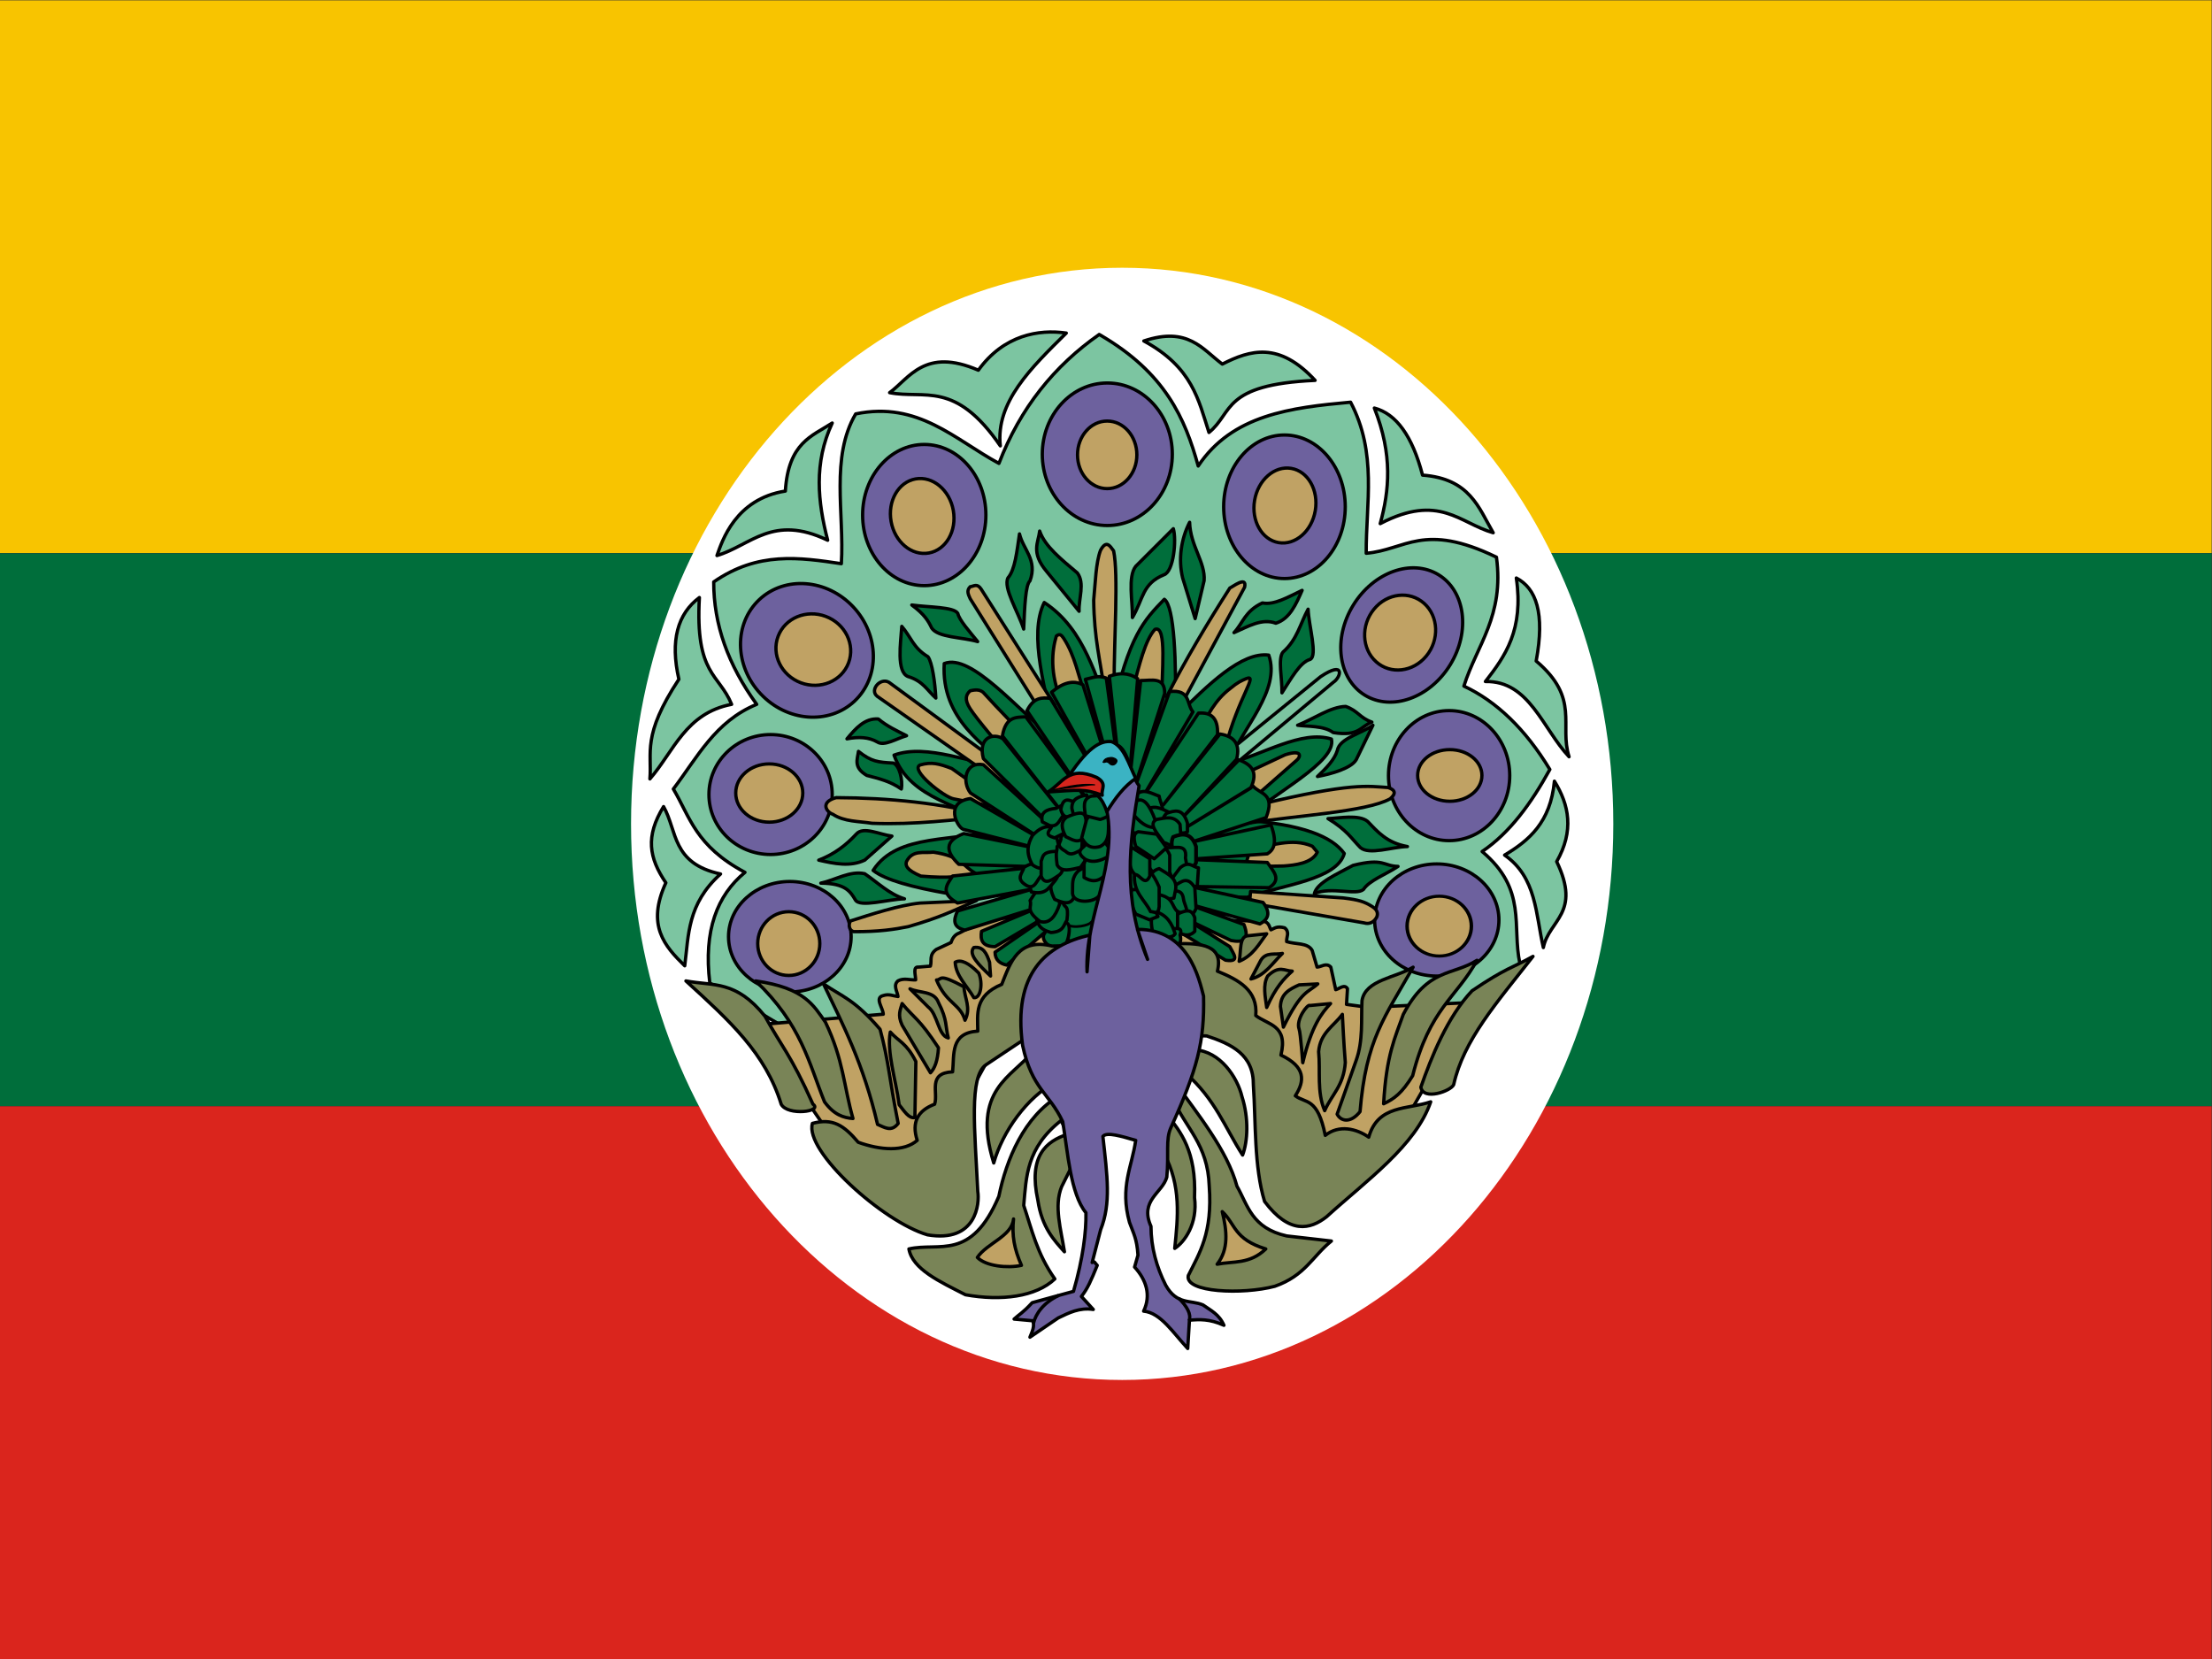 <?xml version="1.0" encoding="UTF-8" standalone="no"?>
<!-- Created with Inkscape (http://www.inkscape.org/) -->

<svg
   xmlns:dc="http://purl.org/dc/elements/1.1/"
   xmlns:cc="http://creativecommons.org/ns#"
   xmlns:rdf="http://www.w3.org/1999/02/22-rdf-syntax-ns#"
   xmlns:svg="http://www.w3.org/2000/svg"
   xmlns="http://www.w3.org/2000/svg"
   xmlns:sodipodi="http://sodipodi.sourceforge.net/DTD/sodipodi-0.dtd"
   xmlns:inkscape="http://www.inkscape.org/namespaces/inkscape"
   width="2000"
   height="1500"
   id="svg2"
   version="1.1"
   inkscape:version="0.47 r22583"
   sodipodi:docname="drawing.svg">
  <rect width="100%" height="100%" fill="#333333" stroke="none"/>
  <defs
     id="defs4">
    <inkscape:perspective
       sodipodi:type="inkscape:persp3d"
       inkscape:vp_x="0 : 526.18109 : 1"
       inkscape:vp_y="0 : 1000 : 0"
       inkscape:vp_z="744.09448 : 526.18109 : 1"
       inkscape:persp3d-origin="372.04724 : 350.78739 : 1"
       id="perspective10" />
    <inkscape:perspective
       id="perspective2884"
       inkscape:persp3d-origin="0.5 : 0.33333333 : 1"
       inkscape:vp_z="1 : 0.5 : 1"
       inkscape:vp_y="0 : 1000 : 0"
       inkscape:vp_x="0 : 0.5 : 1"
       sodipodi:type="inkscape:persp3d" />
    <inkscape:perspective
       id="perspective2958"
       inkscape:persp3d-origin="0.5 : 0.33333333 : 1"
       inkscape:vp_z="1 : 0.5 : 1"
       inkscape:vp_y="0 : 1000 : 0"
       inkscape:vp_x="0 : 0.5 : 1"
       sodipodi:type="inkscape:persp3d" />
  </defs>
  <sodipodi:namedview
     id="base"
     pagecolor="#ffffff"
     bordercolor="#666666"
     borderopacity="1.0"
     inkscape:pageopacity="0.0"
     inkscape:pageshadow="2"
     inkscape:zoom="0.29304525"
     inkscape:cx="1443.3002"
     inkscape:cy="647.93826"
     inkscape:document-units="px"
     inkscape:current-layer="layer1"
     showgrid="false"
     inkscape:window-width="1430"
     inkscape:window-height="784"
     inkscape:window-x="45"
     inkscape:window-y="74"
     inkscape:window-maximized="0"
     showguides="true"
     inkscape:guide-bbox="true" />
  <g
     inkscape:label="Layer 1"
     inkscape:groupmode="layer"
     id="layer1"
     transform="translate(0,447.638)">
    <g
       id="g3742"
       transform="translate(-0.158,0.158)">
      <rect
         y="552.52"
         x="0.158"
         height="499.684"
         width="1999.684"
         id="rect2964"
         style="fill:#da251d;fill-opacity:1;fill-rule:evenodd;stroke:none" />
      <rect
         style="fill:#006e3b;fill-opacity:1;fill-rule:evenodd;stroke:none"
         id="rect2966"
         width="1999.684"
         height="499.684"
         x="0.158"
         y="52.52" />
      <rect
         y="-447.48"
         x="0.158"
         height="499.684"
         width="1999.684"
         id="rect2968"
         style="fill:#f8c400;fill-opacity:1;fill-rule:evenodd;stroke:none" />
    </g>
    <path
       sodipodi:type="arc"
       style="fill:#ffffff;fill-opacity:1;stroke:none;stroke-width:3;stroke-linejoin:round;stroke-miterlimit:4;stroke-opacity:1;stroke-dasharray:none"
       id="path4096"
       sodipodi:cx="1012.9213"
       sodipodi:cy="730.67316"
       sodipodi:rx="433.22815"
       sodipodi:ry="494.89761"
       d="m 1446.149,730.673 c 0,273.324 -193.963,494.898 -433.228,494.898 -239.265,0 -433.228,-221.573 -433.228,-494.898 0,-273.324 193.963,-494.898 433.228,-494.898 239.265,0 433.228,221.573 433.228,494.898 z"
       transform="matrix(1.025,0,0,1.016,-23.62,-445.099)" />
    <path
       style="fill:#7cc5a1;stroke:#000000;stroke-width:3;stroke-linecap:butt;stroke-linejoin:round;stroke-opacity:1;stroke-miterlimit:4;stroke-dasharray:none;fill-opacity:1"
       d="m 804.369,355.024 c 31.621,6.168 59.042,-11.579 100.065,48.108 -4.338,-39.666 28.058,-70.734 59.654,-101.989 -24.77,-3.575 -56.501,1.637 -79.508,33.575 -48.5,-20.991 -62.591,7.485 -80.211,20.306 z"
       id="path3747"
       transform="translate(0,-447.638)"
       sodipodi:nodetypes="ccccc" />
    <path
       style="fill:#7cc5a1;stroke:#000000;stroke-width:3;stroke-linecap:butt;stroke-linejoin:round;stroke-opacity:1;stroke-miterlimit:4;stroke-dasharray:none;fill-opacity:1"
       d="m 1034.205,308.295 c 39.873,-13.312 52.671,7.22 70.949,20.902 25.306,-12.835 51.376,-20.579 83.902,14.72 -84.466,3.832 -73.799,29.181 -95.972,47.103 -9.408,-29.201 -14.92,-59.021 -58.879,-82.725 z"
       id="path3749"
       transform="translate(0,-447.638)"
       sodipodi:nodetypes="ccccc" />
    <path
       style="fill:#7cc5a1;stroke:#000000;stroke-width:3;stroke-linecap:butt;stroke-linejoin:round;stroke-opacity:1;stroke-miterlimit:4;stroke-dasharray:none;fill-opacity:1"
       d="m 1242.635,368.94 c 19.799,5.199 34.358,25.315 43.57,60.645 42.785,3.23 50.701,29.401 63.883,52.108 -30.345,-8.607 -48.788,-36.026 -102.155,-8.243 8.143,-29.722 11.57,-61.878 -5.299,-104.51 z"
       id="path3751"
       transform="translate(0,-447.638)"
       sodipodi:nodetypes="ccccc" />
    <path
       style="fill:#7cc5a1;stroke:#000000;stroke-width:3;stroke-linecap:butt;stroke-linejoin:round;stroke-opacity:1;stroke-miterlimit:4;stroke-dasharray:none;fill-opacity:1"
       d="m 1370.991,522.613 c 17.936,9.339 26.045,31.576 17.958,75.07 40.073,33.877 20.536,57.82 29.734,86.552 -23.731,-25.104 -35.984,-68.991 -75.659,-68.005 17.878,-22.926 34.817,-46.761 27.967,-93.617 z"
       id="path3753"
       transform="translate(0,-447.638)"
       sodipodi:nodetypes="ccccc" />
    <path
       style="fill:#7cc5a1;stroke:#000000;stroke-width:3;stroke-linecap:butt;stroke-linejoin:round;stroke-opacity:1;stroke-miterlimit:4;stroke-dasharray:none;fill-opacity:1"
       d="m 1405.435,706.315 c 13.308,21.434 17.955,44.792 2.061,72.715 22.501,46.847 -6.992,52.646 -12.07,77.72 -6.95,-29.989 -6.038,-63.501 -35.033,-83.608 21.991,-13.176 41.539,-29.537 45.042,-66.827 z"
       id="path3755"
       transform="translate(0,-447.638)"
       sodipodi:nodetypes="ccccc" />
    <path
       style="fill:#7cc5a1;stroke:#000000;stroke-width:3;stroke-linecap:butt;stroke-linejoin:round;stroke-opacity:1;stroke-miterlimit:4;stroke-dasharray:none;fill-opacity:1"
       d="m 619.11,873.236 c -18.209,-17.791 -34.785,-36.526 -17.075,-75.07 -15.354,-22.632 -18.545,-41.935 -2.061,-68.888 12.546,22.143 7.242,51.342 51.519,60.939 -30.074,27.106 -28.769,55.135 -32.383,83.019 z"
       id="path3757"
       transform="translate(0,-447.638)"
       sodipodi:nodetypes="ccccc" />
    <path
       style="fill:#7cc5a1;stroke:#000000;stroke-width:3;stroke-linecap:butt;stroke-linejoin:round;stroke-opacity:1;stroke-miterlimit:4;stroke-dasharray:none;fill-opacity:1"
       d="m 661.502,636.838 c -11.325,-27.742 -33.09,-26.645 -29.145,-96.561 -19.712,14.683 -26.52,38.854 -18.547,73.893 -33.635,51.106 -24.157,66.167 -26.201,90.084 21.709,-24.961 32.253,-59.433 73.893,-67.416 z"
       id="path3759"
       transform="translate(0,-447.638)"
       sodipodi:nodetypes="ccccc" />
    <path
       style="fill:#7cc5a1;stroke:#000000;stroke-width:3;stroke-linecap:butt;stroke-linejoin:round;stroke-opacity:1;stroke-miterlimit:4;stroke-dasharray:none;fill-opacity:1"
       d="m 752.47,382.482 c -16.9,36.298 -13.053,71.299 -4.122,105.982 -49.866,-23.948 -69.345,4.696 -100.094,13.836 4.597,-12.947 16.612,-51.205 61.823,-58.29 2.771,-43.796 24.066,-49.619 42.393,-61.528 z"
       id="path3761"
       transform="translate(0,-447.638)"
       sodipodi:nodetypes="ccccc" />
    <path
       style="fill:#7cc5a1;stroke:#000000;stroke-width:3;stroke-linecap:butt;stroke-linejoin:round;stroke-opacity:1;stroke-miterlimit:4;stroke-dasharray:none;fill-opacity:1"
       d="m 641.778,888.839 c -5.775,-47.584 6.647,-79.364 31.794,-100.094 -44.851,-23.929 -49.58,-49.915 -64.767,-75.365 21.594,-28.37 37.766,-61.129 75.365,-76.542 -25.961,-35.678 -38.958,-72.571 -38.86,-110.692 40.06,-27.786 77.726,-22.07 115.402,-16.486 2.75,-45.644 -10.027,-96.279 12.953,-135.421 56.49,-11.708 89.651,23.242 129.533,44.748 19.274,-50.232 50.232,-88.33 90.673,-116.58 60.036,34.611 77.644,76.293 89.496,118.935 30.791,-46.371 83.854,-52.807 137.776,-57.701 24.277,46.144 13.87,91.205 14.131,136.599 35.62,-2.973 51.467,-28.546 117.757,3.533 7.162,53.223 -17.72,79.333 -29.439,116.58 29.544,13.807 55.505,38.757 77.72,75.365 -16.893,30.709 -36.227,57.27 -61.234,74.187 40.975,34.4 26.776,67.601 34.15,101.271 l -150.73,118.935 -141.309,-108.337 -157.795,4.71 -137.776,88.318 -144.842,-85.963 z"
       id="path3763"
       transform="translate(0,-447.638)"
       sodipodi:nodetypes="cccccccccccccccccccccc" />
    <path
       style="fill:#c0a264;stroke:#000000;stroke-width:3;stroke-linecap:butt;stroke-linejoin:round;stroke-opacity:1;stroke-miterlimit:4;stroke-dasharray:none;fill-opacity:1"
       d="m 682.38,926.765 116.244,-9.761 c -0.217,-5.719 -8.217,-14.975 0,-16.86 5.119,-1.75 8.952,0.356 13.31,0.887 -0.675,-4.829 -4.688,-10.135 0,-14.198 5.324,-2.828 10.648,-0.595 15.973,-0.887 -0.149,-4.882 -2.693,-12.158 2.662,-11.536 l 10.648,-0.887 c 1.552,-5.028 -1.535,-10.057 5.324,-15.085 l 13.31,-6.212 c 2.117,-6.227 5.034,-7.657 7.986,-8.874 l 25.733,-13.31 248.461,2.662 c 5.614,1.363 5.378,5.066 7.099,7.986 3.272,-1.287 5.168,-3.674 12.423,-1.775 4.929,4.141 1.389,8.282 1.775,12.423 7.69,2.662 19.059,0.727 23.071,7.986 l 4.437,15.085 c 4.141,-0.222 8.282,-4.316 12.423,0 l 4.437,20.409 c 3.636,-0.899 7.775,-5.327 10.648,-0.887 l -0.887,14.198 19.522,2.662 94.948,-4.437 -58.566,102.046 -90.511,50.58 -33.72,-89.623 -47.917,-57.678 -188.12,10.648 -52.354,94.948 -45.255,55.904 -53.242,-30.17 -79.862,-116.244 z"
       id="path4004"
       transform="translate(0,-447.638)"
       sodipodi:nodetypes="ccccccccccccccccccccccccccccccccc" />
    <path
       sodipodi:type="arc"
       style="fill:#6d619e;fill-opacity:1;stroke:#000000;stroke-linejoin:round;stroke-width:3;stroke-miterlimit:4;stroke-dasharray:none;stroke-opacity:1"
       id="path3769"
       sodipodi:cx="714.12738"
       sodipodi:cy="846.9483"
       sodipodi:rx="55.426178"
       sodipodi:ry="49.929367"
       d="m 769.554,846.948 c 0,27.575 -24.815,49.929 -55.426,49.929 -30.611,0 -55.426,-22.354 -55.426,-49.929 0,-27.575 24.815,-49.929 55.426,-49.929 30.611,0 55.426,22.354 55.426,49.929 z"
       transform="translate(0,-447.638)" />
    <path
       sodipodi:type="arc"
       style="fill:#6d619e;fill-opacity:1;stroke:#000000;stroke-linejoin:round;stroke-width:3;stroke-miterlimit:4;stroke-dasharray:none;stroke-opacity:1"
       id="path3771"
       sodipodi:cx="696.72083"
       sodipodi:cy="718.38397"
       sodipodi:rx="55.731556"
       sodipodi:ry="54.204666"
       d="m 752.452,718.384 c 0,29.936 -24.952,54.205 -55.732,54.205 -30.78,0 -55.732,-24.268 -55.732,-54.205 0,-29.936 24.952,-54.205 55.732,-54.205 30.78,0 55.732,24.268 55.732,54.205 z"
       transform="translate(0,-447.638)" />
    <path
       sodipodi:type="arc"
       style="fill:#6d619e;fill-opacity:1;stroke:#000000;stroke-linejoin:round;stroke-width:3;stroke-miterlimit:4;stroke-dasharray:none;stroke-opacity:1"
       id="path3773"
       sodipodi:cx="729.24359"
       sodipodi:cy="592.11005"
       sodipodi:rx="57.41114"
       sodipodi:ry="62.907948"
       d="m 786.655,592.11 c 0,34.743 -25.704,62.908 -57.411,62.908 -31.707,0 -57.411,-28.165 -57.411,-62.908 0,-34.743 25.704,-62.908 57.411,-62.908 31.707,0 57.411,28.165 57.411,62.908 z"
       transform="matrix(0.73,-0.684,0.684,0.73,-207.758,206.951)" />
    <path
       sodipodi:type="arc"
       style="fill:#6d619e;fill-opacity:1;stroke:#000000;stroke-linejoin:round;stroke-width:3;stroke-miterlimit:4;stroke-dasharray:none;stroke-opacity:1"
       id="path3775"
       sodipodi:cx="835.66797"
       sodipodi:cy="465.68338"
       sodipodi:rx="55.731556"
       sodipodi:ry="63.824085"
       d="m 891.4,465.683 c 0,35.249 -24.952,63.824 -55.732,63.824 -30.78,0 -55.732,-28.575 -55.732,-63.824 0,-35.249 24.952,-63.824 55.732,-63.824 30.78,0 55.732,28.575 55.732,63.824 z"
       transform="translate(0,-447.638)" />
    <path
       sodipodi:type="arc"
       style="fill:#6d619e;fill-opacity:1;stroke:#000000;stroke-linejoin:round;stroke-width:3;stroke-miterlimit:4;stroke-dasharray:none;stroke-opacity:1"
       id="path3777"
       sodipodi:cx="1001.1831"
       sodipodi:cy="410.71524"
       sodipodi:rx="58.785343"
       sodipodi:ry="64.434845"
       d="m 1059.968,410.715 c 0,35.586 -26.319,64.435 -58.785,64.435 -32.466,0 -58.785,-28.848 -58.785,-64.435 0,-35.586 26.319,-64.435 58.785,-64.435 32.466,0 58.785,28.848 58.785,64.435 z"
       transform="translate(0,-447.638)" />
    <path
       sodipodi:type="arc"
       style="fill:#6d619e;fill-opacity:1;stroke:#000000;stroke-linejoin:round;stroke-width:3;stroke-miterlimit:4;stroke-dasharray:none;stroke-opacity:1"
       id="path3783"
       sodipodi:cx="1161.354"
       sodipodi:cy="458.2016"
       sodipodi:rx="54.968113"
       sodipodi:ry="64.892906"
       d="m 1216.322,458.202 c 0,35.839 -24.61,64.893 -54.968,64.893 -30.358,0 -54.968,-29.054 -54.968,-64.893 0,-35.839 24.61,-64.893 54.968,-64.893 30.358,0 54.968,29.054 54.968,64.893 z"
       transform="translate(0,-447.638)" />
    <path
       sodipodi:type="arc"
       style="fill:#6d619e;fill-opacity:1;stroke:#000000;stroke-linejoin:round;stroke-width:3;stroke-miterlimit:4;stroke-dasharray:none;stroke-opacity:1"
       id="path3785"
       sodipodi:cx="1265.9462"
       sodipodi:cy="571.64966"
       sodipodi:rx="51.456261"
       sodipodi:ry="63.824085"
       d="m 1317.402,571.65 c 0,35.249 -23.038,63.824 -51.456,63.824 -28.419,0 -51.456,-28.575 -51.456,-63.824 0,-35.249 23.038,-63.824 51.456,-63.824 28.419,0 51.456,28.575 51.456,63.824 z"
       transform="matrix(0.853,0.522,-0.522,0.853,485.923,-1021.961)" />
    <path
       sodipodi:type="arc"
       style="fill:#6d619e;fill-opacity:1;stroke:#000000;stroke-linejoin:round;stroke-width:3;stroke-miterlimit:4;stroke-dasharray:none;stroke-opacity:1"
       id="path3787"
       sodipodi:cx="1310.2261"
       sodipodi:cy="701.28278"
       sodipodi:rx="54.815422"
       sodipodi:ry="58.785343"
       d="m 1365.042,701.283 c 0,32.466 -24.542,58.785 -54.815,58.785 -30.274,0 -54.815,-26.319 -54.815,-58.785 0,-32.466 24.542,-58.785 54.815,-58.785 30.274,0 54.815,26.319 54.815,58.785 z"
       transform="translate(0,-447.638)" />
    <path
       sodipodi:type="arc"
       style="fill:#6d619e;fill-opacity:1;stroke:#000000;stroke-linejoin:round;stroke-width:3;stroke-miterlimit:4;stroke-dasharray:none;stroke-opacity:1"
       id="path3789"
       sodipodi:cx="1299.0797"
       sodipodi:cy="831.83209"
       sodipodi:rx="56.189625"
       sodipodi:ry="50.692814"
       d="m 1355.269,831.832 c 0,27.997 -25.157,50.693 -56.19,50.693 -31.033,0 -56.19,-22.696 -56.19,-50.693 0,-27.997 25.157,-50.693 56.19,-50.693 31.033,0 56.19,22.696 56.19,50.693 z"
       transform="translate(0,-447.638)" />
    <path
       sodipodi:type="arc"
       style="fill:#c0a264;fill-opacity:1;stroke:#000000;stroke-linejoin:round;stroke-width:3;stroke-miterlimit:4;stroke-dasharray:none;stroke-opacity:1"
       id="path3791"
       sodipodi:cx="713.17023"
       sodipodi:cy="853.15387"
       sodipodi:rx="28.069744"
       sodipodi:ry="28.814959"
       d="m 741.24,853.154 c 0,15.914 -12.567,28.815 -28.07,28.815 -15.502,0 -28.07,-12.901 -28.07,-28.815 0,-15.914 12.567,-28.815 28.07,-28.815 15.502,0 28.07,12.901 28.07,28.815 z"
       transform="translate(0,-447.638)" />
    <path
       sodipodi:type="arc"
       style="fill:#c0a264;fill-opacity:1;stroke:#000000;stroke-linejoin:round;stroke-width:3;stroke-miterlimit:4;stroke-dasharray:none;stroke-opacity:1"
       id="path3793"
       sodipodi:cx="695.53351"
       sodipodi:cy="717.02802"
       sodipodi:rx="30.305387"
       sodipodi:ry="26.33091"
       d="m 725.839,717.028 c 0,14.542 -13.568,26.331 -30.305,26.331 -16.737,0 -30.305,-11.789 -30.305,-26.331 0,-14.542 13.568,-26.331 30.305,-26.331 16.737,0 30.305,11.789 30.305,26.331 z"
       transform="translate(0,-447.638)" />
    <path
       sodipodi:type="arc"
       style="fill:#c0a264;fill-opacity:1;stroke:#000000;stroke-linejoin:round;stroke-width:3;stroke-miterlimit:4;stroke-dasharray:none;stroke-opacity:1"
       id="path3797"
       sodipodi:cx="735.52667"
       sodipodi:cy="587.60913"
       sodipodi:rx="32.04422"
       sodipodi:ry="34.03146"
       d="m 767.571,587.609 c 0,18.795 -14.347,34.031 -32.044,34.031 -17.698,0 -32.044,-15.236 -32.044,-34.031 0,-18.795 14.347,-34.031 32.044,-34.031 17.698,0 32.044,15.236 32.044,34.031 z"
       transform="matrix(0.352,-0.936,0.936,0.352,-73.544,621.312)" />
    <path
       sodipodi:type="arc"
       style="fill:#c0a264;fill-opacity:1;stroke:#000000;stroke-linejoin:round;stroke-width:3;stroke-miterlimit:4;stroke-dasharray:none;stroke-opacity:1"
       id="path3799"
       sodipodi:cx="833.89496"
       sodipodi:cy="466.88437"
       sodipodi:rx="28.566553"
       sodipodi:ry="34.03146"
       d="m 862.462,466.884 c 0,18.795 -12.79,34.031 -28.567,34.031 -15.777,0 -28.567,-15.236 -28.567,-34.031 0,-18.795 12.79,-34.031 28.567,-34.031 15.777,0 28.567,15.236 28.567,34.031 z"
       transform="matrix(0.984,-0.177,0.177,0.984,-69.377,-292.94)" />
    <path
       sodipodi:type="arc"
       style="fill:#c0a264;fill-opacity:1;stroke:#000000;stroke-linejoin:round;stroke-width:3;stroke-miterlimit:4;stroke-dasharray:none;stroke-opacity:1"
       id="path3801"
       sodipodi:cx="1001.0714"
       sodipodi:cy="411.2417"
       sodipodi:rx="26.827721"
       sodipodi:ry="30.553793"
       d="m 1027.899,411.242 c 0,16.874 -12.011,30.554 -26.828,30.554 -14.817,0 -26.828,-13.679 -26.828,-30.554 0,-16.874 12.011,-30.554 26.828,-30.554 14.817,0 26.828,13.679 26.828,30.554 z"
       transform="translate(0,-447.638)" />
    <path
       sodipodi:type="arc"
       style="fill:#c0a264;fill-opacity:1;stroke:#000000;stroke-linejoin:round;stroke-width:3;stroke-miterlimit:4;stroke-dasharray:none;stroke-opacity:1"
       id="path3805"
       sodipodi:cx="1161.5409"
       sodipodi:cy="456.94818"
       sodipodi:rx="27.821339"
       sodipodi:ry="34.03146"
       d="m 1189.362,456.948 c 0,18.795 -12.456,34.031 -27.821,34.031 -15.365,0 -27.821,-15.236 -27.821,-34.031 0,-18.795 12.456,-34.031 27.821,-34.031 15.365,0 27.821,15.236 27.821,34.031 z"
       transform="matrix(0.986,0.168,-0.168,0.986,93.271,-636.273)" />
    <path
       sodipodi:type="arc"
       style="fill:#c0a264;fill-opacity:1;stroke:#000000;stroke-linejoin:round;stroke-width:3.065;stroke-miterlimit:4;stroke-dasharray:none;stroke-opacity:1"
       id="path3807"
       sodipodi:cx="1265.1257"
       sodipodi:cy="571.95959"
       sodipodi:rx="32.541031"
       sodipodi:ry="34.776672"
       d="m 1297.667,571.96 c 0,19.207 -14.569,34.777 -32.541,34.777 -17.972,0 -32.541,-15.57 -32.541,-34.777 0,-19.207 14.569,-34.777 32.541,-34.777 17.972,0 32.541,15.57 32.541,34.777 z"
       transform="matrix(0.727,0.651,-0.624,0.759,703.11,-1133.39)" />
    <path
       sodipodi:type="arc"
       style="fill:#c0a264;fill-opacity:1;stroke:#000000;stroke-linejoin:round;stroke-width:3;stroke-miterlimit:4;stroke-dasharray:none;stroke-opacity:1"
       id="path3809"
       sodipodi:cx="1310.8322"
       sodipodi:cy="701.13013"
       sodipodi:rx="29.063364"
       sodipodi:ry="23.350052"
       d="m 1339.896,701.13 c 0,12.896 -13.012,23.35 -29.063,23.35 -16.051,0 -29.063,-10.454 -29.063,-23.35 0,-12.896 13.012,-23.35 29.063,-23.35 16.051,0 29.063,10.454 29.063,23.35 z"
       transform="translate(0,-447.638)" />
    <path
       sodipodi:type="arc"
       style="fill:#c0a264;fill-opacity:1;stroke:#000000;stroke-linejoin:round;stroke-width:3.189;stroke-miterlimit:4;stroke-dasharray:none;stroke-opacity:1"
       id="path3813"
       sodipodi:cx="1299.9023"
       sodipodi:cy="839.49158"
       sodipodi:rx="29.063364"
       sodipodi:ry="30.553793"
       d="m 1328.966,839.492 c 0,16.874 -13.012,30.554 -29.063,30.554 -16.051,0 -29.063,-13.679 -29.063,-30.554 0,-16.874 13.012,-30.554 29.063,-30.554 16.051,0 29.063,13.679 29.063,30.554 z"
       transform="matrix(1,0,0,0.885,1.405,-353.224)" />
    <path
       style="fill:#c0a264;stroke:#000000;stroke-width:3;stroke-linecap:butt;stroke-linejoin:round;stroke-opacity:1;stroke-miterlimit:4;stroke-dasharray:none;fill-opacity:1"
       d="m 882.959,814.239 c -21.808,9.493 -32.467,15.17 -61.784,23.591 -12.342,2.491 -26.194,4.631 -49.313,4.54 -5.129,-1.474 -4.496,-7.89 -2.739,-9.723 17.475,-5.606 44.094,-14.357 62.877,-16.147 l 50.959,-2.261 z"
       id="path3815"
       transform="translate(0,-447.638)"
       sodipodi:nodetypes="cccccc" />
    <path
       style="fill:#006e3b;fill-opacity:1;stroke:#000000;stroke-width:3;stroke-linecap:butt;stroke-linejoin:round;stroke-miterlimit:4;stroke-opacity:1;stroke-dasharray:none"
       d="m 912.209,361.49 -54.108,-1.089 c -32.99,-5.702 -57.878,-12.46 -68.634,-21.062 22.145,-34.576 75.032,-24.96 112.574,-37.403 -31.23,-22.273 -79.006,-25.931 -93.69,-66.818 29.796,-10.933 70.449,7.989 105.674,11.984 -22.874,-19.782 -63.291,-44.308 -60.281,-94.78 24.5,-9.573 65.786,41.598 100.953,69.36 -9.094,-45.17 -25.152,-94.893 -10.531,-124.557 37.699,24.705 46.154,69.3 61.008,101.316 15.274,-71.446 29.471,-85.536 47.572,-104.221 9.044,6.188 11.088,56.448 9.805,106.763 30.127,-29.983 60.164,-59.436 84.612,-56.287 11.127,31.849 -23.598,65.335 -36.677,98.048 31.261,-7.961 66.389,-30.619 93.327,-22.152 5.106,20.649 -52.483,48.897 -78.802,73.354 52.61,3.776 79.396,14.759 90.422,30.141 -6.802,23.69 -54.756,28.176 -87.88,39.582 l -215.342,-2.179 z"
       id="path3883"
       sodipodi:nodetypes="ccccccccccccccccccc" />
    <path
       style="fill:#c0a264;stroke:#000000;stroke-width:3;stroke-linecap:butt;stroke-linejoin:round;stroke-opacity:1;stroke-miterlimit:4;stroke-dasharray:none;fill-opacity:1"
       d="m 881.699,789.417 c -10.232,3.148 -24.23,4.915 -49.083,2.702 -13.011,-5.547 -14.095,-9.449 -13.059,-13.059 5.512,-11.004 15.655,-7.452 24.317,-8.556 25.929,3.882 26.236,12.423 37.826,18.913 z"
       id="path3817"
       transform="translate(0,-447.638)"
       sodipodi:nodetypes="ccccc" />
    <path
       style="fill:#c0a264;stroke:#000000;stroke-width:3;stroke-linecap:butt;stroke-linejoin:round;stroke-opacity:1;stroke-miterlimit:4;stroke-dasharray:none;fill-opacity:1"
       d="M 896.56,738.082 C 851.495,726.015 803.842,721.373 756.026,721.191 c -14.943,4.079 -8.686,13.137 -3.005,15.026 10.322,6.849 23.356,6.237 35.465,8.17 39.616,1.49 73.034,-3.218 108.073,-6.304 z"
       id="path3819"
       transform="translate(0,-447.638)"
       sodipodi:nodetypes="ccccc" />
    <path
       style="fill:#c0a264;stroke:#000000;stroke-width:3;stroke-linecap:butt;stroke-linejoin:round;stroke-opacity:1;stroke-miterlimit:4;stroke-dasharray:none;fill-opacity:1"
       d="m 831.973,691.645 c 10.391,-2.974 17.196,-1.137 28.562,3.207 l 52.686,37.375 -50.885,-9.907 c -8.82,-1.545 -40.073,-26.473 -30.364,-30.676 z"
       id="path3823"
       transform="translate(0,-447.638)"
       sodipodi:nodetypes="ccccc" />
    <path
       style="fill:#c0a264;stroke:#000000;stroke-width:3;stroke-linecap:butt;stroke-linejoin:round;stroke-opacity:1;stroke-miterlimit:4;stroke-dasharray:none;fill-opacity:1"
       d="m 803.823,616.93 116.153,85.127 -13.509,6.755 -113.359,-79.273 c -7.107,-5.624 2.836,-17.267 10.715,-12.609 z"
       id="path3825"
       transform="translate(0,-447.638)"
       sodipodi:nodetypes="ccccc" />
    <path
       style="fill:#c0a264;stroke:#000000;stroke-width:3;stroke-linecap:butt;stroke-linejoin:round;stroke-opacity:1;stroke-miterlimit:4;stroke-dasharray:none;fill-opacity:1"
       d="m 933.034,671.887 c -14.71,-14.862 -29.42,-29.643 -44.13,-45.931 -2.228,-1.753 -5.12,-2.989 -11.708,-1.351 -3.651,3.29 -5.574,7.58 0,16.211 5.79,9.113 28.799,36.358 36.538,44.497 l 19.3,-13.426 z"
       id="path3827"
       transform="translate(0,-447.638)"
       sodipodi:nodetypes="cccccc" />
    <path
       style="fill:#c0a264;stroke:#000000;stroke-width:3;stroke-linecap:butt;stroke-linejoin:round;stroke-opacity:1;stroke-miterlimit:4;stroke-dasharray:none;fill-opacity:1"
       d="M 953.748,637.664 887.075,532.586 c -3.665,-5.539 -6.662,-2.389 -9.879,-2.095 -3.659,3.602 -1.54,7.205 0,10.807 l 69.797,111.676 6.755,-15.31 z"
       id="path3829"
       transform="translate(0,-447.638)"
       sodipodi:nodetypes="cccccc" />
    <path
       style="fill:#c0a264;stroke:#000000;stroke-width:3;stroke-linecap:butt;stroke-linejoin:round;stroke-opacity:1;stroke-miterlimit:4;stroke-dasharray:none;fill-opacity:1"
       d="m 981.226,628.391 c -6.443,-17.472 -9.081,-35.039 -19.373,-51.068 -1.689,-2.296 -3.174,-5.156 -6.755,-2.252 -3.963,13.091 -6.163,34.199 4.696,58.76 l 21.431,-5.44 z"
       id="path3831"
       transform="translate(0,-447.638)"
       sodipodi:nodetypes="ccccc" />
    <path
       style="fill:#c0a264;stroke:#000000;stroke-width:3;stroke-linecap:butt;stroke-linejoin:round;stroke-opacity:1;stroke-miterlimit:4;stroke-dasharray:none;fill-opacity:1"
       d="m 1007.335,619.201 c -0.145,-40.398 4.08,-99.734 -0.45,-121.132 -3.356,-4.607 -6.589,-10.136 -11.846,-0.487 -4.264,11.342 -4.612,29.21 -6.167,45.068 0.419,34.917 5.971,54.438 9.456,80.154 l 9.006,-3.602 z"
       id="path3833"
       transform="translate(0,-447.638)"
       sodipodi:nodetypes="cccccc" />
    <path
       style="fill:#c0a264;stroke:#000000;stroke-width:3;stroke-linecap:butt;stroke-linejoin:round;stroke-opacity:1;stroke-miterlimit:4;stroke-dasharray:none;fill-opacity:1"
       d="m 1050.564,630.909 c -0.45,-20.864 4.905,-66.269 -6.313,-61.857 -8.812,9.602 -13.942,31.299 -20.825,57.308 l 27.138,4.55 z"
       id="path3835"
       transform="translate(0,-447.638)"
       sodipodi:nodetypes="cccc" />
    <path
       style="fill:#c0a264;stroke:#000000;stroke-width:3;stroke-linecap:butt;stroke-linejoin:round;stroke-opacity:1;stroke-miterlimit:4;stroke-dasharray:none;fill-opacity:1"
       d="m 1065.424,642.167 59.891,-111.226 c 2.479,-10.963 -11.493,0.195 -13.297,0.652 -20.531,32.142 -40.031,64.725 -57.143,98.332 l 10.55,12.241 z"
       id="path3837"
       transform="translate(0,-447.638)"
       sodipodi:nodetypes="ccccc" />
    <path
       style="fill:#c0a264;stroke:#000000;stroke-width:3;stroke-linecap:butt;stroke-linejoin:round;stroke-opacity:1;stroke-miterlimit:4;stroke-dasharray:none;fill-opacity:1"
       d="m 1107.753,676.39 c 12.104,-46.927 30.547,-67.425 18.84,-62.712 -4.312,1.845 -7.629,3.266 -14.254,8.822 -14.014,10.511 -20.683,25.188 -26.164,35.032 l 21.578,18.858 z"
       id="path3839"
       transform="translate(0,-447.638)"
       sodipodi:nodetypes="ccccc" />
    <path
       style="fill:#7cc5a1;stroke:#000000;stroke-width:3;stroke-linecap:butt;stroke-linejoin:round;stroke-opacity:1;stroke-miterlimit:4;stroke-dasharray:none;fill-opacity:1"
       d="m 1115.859,691.7 89.584,-74.742 c 7.264,-4.611 11.046,-20.215 -11.414,-5.128 l -87.176,70.864 9.006,9.006 z"
       id="path3841"
       transform="translate(0,-447.638)"
       sodipodi:nodetypes="ccccc" />
    <path
       style="fill:#c0a264;stroke:#000000;stroke-width:3;stroke-linecap:butt;stroke-linejoin:round;stroke-opacity:1;stroke-miterlimit:4;stroke-dasharray:none;fill-opacity:1"
       d="m 1128.467,725.924 43.827,-38.441 c 3.458,-2.649 6.137,-10.251 -10.255,-5.064 l -43.928,20.54 10.357,22.966 z"
       id="path3843"
       transform="translate(0,-447.638)"
       sodipodi:nodetypes="ccccc" />
    <path
       style="fill:#c0a264;stroke:#000000;stroke-width:3;stroke-linecap:butt;stroke-linejoin:round;stroke-opacity:1;stroke-miterlimit:4;stroke-dasharray:none;fill-opacity:1"
       d="m 1128.651,744.239 c 44.149,-7.003 106.592,-10.136 128.153,-21.918 5.567,-4.656 4.964,-8.041 -1.672,-10.256 -18,-1.079 -32.05,-5.011 -117.659,15.66 l -8.822,16.514 z"
       id="path3845"
       transform="translate(0,-447.638)"
       sodipodi:nodetypes="ccccc" />
    <path
       style="fill:#c0a264;stroke:#000000;stroke-width:3;stroke-linecap:butt;stroke-linejoin:round;stroke-opacity:1;stroke-miterlimit:4;stroke-dasharray:none;fill-opacity:1"
       d="m 1130.719,766.902 c 18.576,-1.405 36.827,-9.972 55.838,-1.801 l 4.503,5.404 c -4.768,10.076 -20.288,11.755 -30.565,12.489 l -34.729,0.57 4.953,-16.661 z"
       id="path3847"
       transform="translate(0,-447.638)"
       sodipodi:nodetypes="cccccc" />
    <path
       style="fill:#c0a264;stroke:#000000;stroke-width:3;stroke-linecap:butt;stroke-linejoin:round;stroke-opacity:1;stroke-miterlimit:4;stroke-dasharray:none;fill-opacity:1"
       d="m 1130.719,806.078 84.207,5.854 c 13.589,1.713 18.604,3.231 25.667,7.655 6.13,3.7 4.986,7.928 4.053,9.907 -2.647,4.6 -6.706,6.353 -11.258,4.953 l -103.57,-18.012 0.901,-10.357 z"
       id="path3849"
       transform="translate(0,-447.638)"
       sodipodi:nodetypes="ccccccc" />
    <path
       style="fill:#006e3b;stroke:#000000;stroke-width:3;stroke-linecap:butt;stroke-linejoin:round;stroke-opacity:1;stroke-miterlimit:4;stroke-dasharray:none;fill-opacity:1"
       d="m 817.787,812.68 c -13.675,-4.164 -24.172,-14.684 -35.926,-22.69 -13.236,-2.969 -26.472,5.673 -39.708,8.509 22.241,0.166 26.759,7.63 31.199,15.127 4.044,7.222 29.616,-0.625 44.435,-0.945 z"
       id="path3851"
       transform="translate(0,-447.638)"
       sodipodi:nodetypes="ccccc" />
    <path
       style="fill:#006e3b;stroke:#000000;stroke-width:3;stroke-linecap:butt;stroke-linejoin:round;stroke-opacity:1;stroke-miterlimit:4;stroke-dasharray:none;fill-opacity:1"
       d="m 740.263,777.7 c 14.225,3.232 28.423,6.213 41.598,0 l 24.581,-21.745 c -11.111,-1.344 -25.795,-9.118 -32.144,-1.891 -9.014,9.743 -19.677,18.167 -34.035,23.635 z"
       id="path3853"
       transform="translate(0,-447.638)"
       sodipodi:nodetypes="ccccc" />
    <path
       style="fill:#006e3b;stroke:#000000;stroke-width:3;stroke-linecap:butt;stroke-linejoin:round;stroke-opacity:1;stroke-miterlimit:4;stroke-dasharray:none;fill-opacity:1"
       d="m 776.189,679.376 c 11.765,9.35 17.616,9.78 31.523,10.562 5.485,1.916 8.773,15.54 7.239,23.473 -9.691,-6.931 -20.465,-9.53 -31.199,-12.29 -12.34,-7.248 -8.486,-14.496 -7.563,-21.745 z"
       id="path3855"
       transform="translate(0,-447.638)"
       sodipodi:nodetypes="ccccc" />
    <path
       style="fill:#006e3b;stroke:#000000;stroke-width:3;stroke-linecap:butt;stroke-linejoin:round;stroke-opacity:1;stroke-miterlimit:4;stroke-dasharray:none;fill-opacity:1"
       d="m 765.789,668.031 c 7.994,-9.638 16.165,-18.833 28.363,-17.963 7.768,6.524 16.73,10.659 25.526,15.127 -9.123,2.588 -20.221,9.785 -26.472,5.673 -7.433,-4.357 -16.769,-4.909 -27.417,-2.836 z"
       id="path3857"
       transform="translate(0,-447.638)"
       sodipodi:nodetypes="ccccc" />
    <path
       style="fill:#006e3b;stroke:#000000;stroke-width:3;stroke-linecap:butt;stroke-linejoin:round;stroke-opacity:1;stroke-miterlimit:4;stroke-dasharray:none;fill-opacity:1"
       d="m 846.15,631.16 c -0.724,-14.217 -3.336,-32.419 -7.14,-37.393 -13.415,-8.06 -15.08,-17.443 -23.657,-27.438 -0.974,14.769 -5.07,41.194 5.673,45.38 13.611,4.067 17.275,12.504 25.124,19.452 z"
       id="path3859"
       transform="translate(0,-447.638)"
       sodipodi:nodetypes="ccccc" />
    <path
       style="fill:#006e3b;stroke:#000000;stroke-width:3;stroke-linecap:butt;stroke-linejoin:round;stroke-opacity:1;stroke-miterlimit:4;stroke-dasharray:none;fill-opacity:1"
       d="m 883.967,580.107 c -7.409,-9.219 -16.613,-19.336 -17.963,-25.526 -3.561,-5.956 -26.557,-5.434 -41.598,-7.563 11.347,8.273 15.062,14.638 17.963,20.799 5.753,8.733 27.732,8.194 41.598,12.29 z"
       id="path3861"
       transform="translate(0,-447.638)"
       sodipodi:nodetypes="ccccc" />
    <path
       style="fill:#006e3b;stroke:#000000;stroke-width:3;stroke-linecap:butt;stroke-linejoin:round;stroke-opacity:1;stroke-miterlimit:4;stroke-dasharray:none;fill-opacity:1"
       d="m 925.565,568.762 c 0.851,-20.043 1.683,-40.184 5.673,-43.489 7.038,-19.051 -6.076,-28.221 -9.454,-42.544 -2.32,15.528 -3.968,32.401 -10.4,39.708 -4.615,8.902 9.176,30.689 14.181,46.326 z"
       id="path3863"
       transform="translate(0,-447.638)"
       sodipodi:nodetypes="ccccc" />
    <path
       style="fill:#006e3b;stroke:#000000;stroke-width:3;stroke-linecap:butt;stroke-linejoin:round;stroke-opacity:1;stroke-miterlimit:4;stroke-dasharray:none;fill-opacity:1"
       d="m 940.029,480.175 c 4.798,14.06 19.927,25.825 34.035,37.817 7.082,9.384 1.075,23.131 1.609,34.698 l -29.308,-35.926 c -14.574,-17.347 -7.497,-26.126 -6.336,-36.589 z"
       id="path3865"
       transform="translate(0,-447.638)"
       sodipodi:nodetypes="ccccc" />
    <path
       style="fill:#006e3b;stroke:#000000;stroke-width:3;stroke-linecap:butt;stroke-linejoin:round;stroke-opacity:1;stroke-miterlimit:4;stroke-dasharray:none;fill-opacity:1"
       d="m 1023.889,558.363 c 0.268,-14.53 -4.38,-36.823 2.956,-46.304 l 34.035,-34.035 c 2.991,10.105 0.302,38.819 -8.445,41.655 -19.822,8.097 -18.534,21.759 -28.546,38.685 z"
       id="path3867"
       transform="translate(0,-447.638)"
       sodipodi:nodetypes="ccccc" />
    <path
       style="fill:#006e3b;stroke:#000000;stroke-width:3;stroke-linecap:butt;stroke-linejoin:round;stroke-opacity:1;stroke-miterlimit:4;stroke-dasharray:none;fill-opacity:1"
       d="m 1080.614,559.308 8.107,-34.317 c 1.285,-16.626 -12.514,-31.367 -13.116,-52.76 -7.733,15.129 -10.358,33.499 -6.336,50.206 l 11.345,36.871 z"
       id="path3869"
       transform="translate(0,-447.638)"
       sodipodi:nodetypes="ccccc" />
    <path
       style="fill:#006e3b;stroke:#000000;stroke-width:3;stroke-linecap:butt;stroke-linejoin:round;stroke-opacity:1;stroke-miterlimit:4;stroke-dasharray:none;fill-opacity:1"
       d="m 1115.736,572.001 c 8.28,-8.797 9.7,-19.322 25.667,-26.874 10.468,2.248 23.416,-5.425 35.926,-11.345 -5.435,12.309 -11.077,25.703 -23.777,29.71 -12.606,-4.714 -25.211,3.019 -37.817,8.509 z"
       id="path3871"
       transform="translate(0,-447.638)"
       sodipodi:nodetypes="ccccc" />
    <path
       style="fill:#006e3b;stroke:#000000;stroke-width:3;stroke-linecap:butt;stroke-linejoin:round;stroke-opacity:1;stroke-miterlimit:4;stroke-dasharray:none;fill-opacity:1"
       d="m 1159.084,626.433 c 0.315,-12.291 -3.891,-31.363 0.946,-36.871 12.835,-11.164 15.563,-25.696 22.69,-38.762 0.636,15.135 8.789,42.084 1.891,45.38 -9.264,2.533 -17.283,17.517 -25.526,30.253 z"
       id="path3873"
       transform="translate(0,-447.638)"
       sodipodi:nodetypes="ccccc" />
    <path
       style="fill:#006e3b;stroke:#000000;stroke-width:3;stroke-linecap:butt;stroke-linejoin:round;stroke-opacity:1;stroke-miterlimit:4;stroke-dasharray:none;fill-opacity:1"
       d="m 1173.265,655.741 c 8.223,1.242 23.792,0.172 32.144,6.618 23.816,3.795 24.514,-5.621 34.98,-9.454 -11.415,-4.138 -12.191,-10.049 -23.636,-14.181 -13.966,0.368 -28.354,11.026 -43.489,17.018 z"
       id="path3875"
       transform="translate(0,-447.638)"
       sodipodi:nodetypes="ccccc" />
    <path
       style="fill:#006e3b;stroke:#000000;stroke-width:3;stroke-linecap:butt;stroke-linejoin:round;stroke-opacity:1;stroke-miterlimit:4;stroke-dasharray:none;fill-opacity:1"
       d="m 1191.228,702.066 c 7.87,-7.502 15.361,-15.08 17.963,-23.635 1.966,-10.844 21.427,-15.128 32.144,-22.69 l -15.127,31.199 c -4.578,7.722 -22.247,12.767 -34.98,15.127 z"
       id="path3877"
       transform="translate(0,-447.638)"
       sodipodi:nodetypes="ccccc" />
    <path
       style="fill:#006e3b;stroke:#000000;stroke-width:3;stroke-linecap:butt;stroke-linejoin:round;stroke-opacity:1;stroke-miterlimit:4;stroke-dasharray:none;fill-opacity:1"
       d="m 1200.724,740.165 c 9.922,-0.393 28.026,-3.974 35.884,2.554 9.095,9.484 17.485,19.437 35.926,22.69 -14.181,0.315 -34.401,7.877 -42.544,0.945 -8.216,-8.388 -12.198,-15.835 -29.266,-26.19 z"
       id="path3879"
       transform="translate(0,-447.638)"
       sodipodi:nodetypes="ccccc" />
    <path
       style="fill:#006e3b;stroke:#000000;stroke-width:3;stroke-linecap:butt;stroke-linejoin:round;stroke-opacity:1;stroke-miterlimit:4;stroke-dasharray:none;fill-opacity:1"
       d="m 1188.392,807.953 c 2.473,-10.04 20.337,-17.515 34.98,-25.526 28.169,-6.994 27.102,0.63 40.653,0.945 -10.403,6.932 -26.175,12.791 -31.199,20.799 -6.596,5.865 -28.86,-2.822 -44.435,3.782 z"
       id="path3881"
       transform="translate(0,-447.638)"
       sodipodi:nodetypes="ccccc" />
    <path
       style="fill:#006e3b;stroke:#000000;stroke-width:3;stroke-linecap:butt;stroke-linejoin:round;stroke-opacity:1;stroke-miterlimit:4;stroke-dasharray:none;fill-opacity:1"
       d="m 958.032,831.49 -47.79,41.122 c -5.996,-1.413 -10.458,-4.361 -10.558,-11.67 l 51.68,-35.565 -51.68,30.564 c -12.072,-0.188 -13.363,-6.366 -12.225,-13.893 l 54.459,-22.784 -69.463,21.672 c -10.768,-2.324 -10.639,-9.007 -6.668,-17.227 l 68.351,-20.005 -68.351,12.781 c -16.467,-9.149 -9.463,-16.734 -4.446,-24.451 l 77.243,-8.336 -71.686,-2.223 c -11.703,-11.24 -13.416,-20.98 4.446,-27.785 l 71.13,14.448 -71.686,-18.338 c -5.437,-2.281 -17.06,-24.388 6.668,-27.785 l 69.463,40.011 -69.463,-45.012 c -7.985,-10.396 -4.688,-28.774 11.67,-25.562 l 69.463,63.35 -69.463,-68.907 c -5.198,-19.701 9.736,-23.549 17.782,-17.782 l 63.35,78.91 -63.906,-81.688 c 3.046,-17.72 12.339,-16.699 21.117,-17.227 l 61.683,83.911 -60.572,-89.468 c 6.09,-12.248 13.575,-11.931 21.117,-11.114 l 55.57,91.691 -54.459,-97.248 c 10.163,-8.664 19.66,-11.338 28.341,-6.668 L 1012.49,725.906 981.371,614.21 c 6.024,-1.193 11.496,-4.041 18.894,-1.111 l 14.448,107.251 -11.67,-108.918 c 8.521,-3.067 17.041,-3.564 25.562,2.223 l -8.891,106.139 11.67,-104.472 c 9.622,0.121 21.858,-3.863 21.672,11.67 l -30.564,95.025 35.009,-96.692 c 19.086,-2.32 15.194,11.444 21.117,18.338 l -47.235,80.021 52.236,-78.91 c 11.137,-0.934 17.926,4.11 17.227,19.45 l -48.902,63.35 51.125,-63.906 c 12.688,2.005 18.606,8.932 15.004,22.784 l -51.125,55.015 53.347,-54.459 c 10.098,4.135 18.004,9.732 10.558,25.562 l -58.349,35.565 60.572,-37.232 c 6.204,7.132 20.299,6.374 11.67,28.341 l -67.796,22.228 72.241,-15.56 c 6.081,16.798 2.308,22.509 -3.334,26.118 l -72.241,5.001 72.241,2.779 c 5.012,7.595 13.594,15.189 1.667,22.784 l -71.686,-1.111 66.129,14.448 c 7.583,9.887 4.382,15.46 -2.779,19.45 l -71.13,-20.005 56.682,20.561 c 5.458,14.164 -0.908,16.504 -11.67,14.448 l -40.566,-19.45 39.455,25.007 c 3.098,6.272 9.929,14.412 -3.89,12.225 l -42.233,-26.118 -107.806,-10.558 z"
       id="path3893"
       transform="translate(0,-447.638)"
       sodipodi:nodetypes="cccccccccccccccccccccccccccccccccccccccccccccccccccccccccccccccccccccccccc" />
    <path
       sodipodi:nodetypes="ccccc"
       id="path2956"
       d="m 964.387,376.404 c -13.358,5.605 -3.321,14.382 -1.131,24.687 7.538,4.853 21.657,0.682 22.614,-1.372 10.327,-6.646 9.922,-20.015 4.523,-21.944 -7.732,-1.451 -15.224,-3.157 -26.006,-1.372 z"
       style="fill:#006e3b;fill-opacity:1;stroke:#000000;stroke-width:2.377;stroke-linecap:butt;stroke-linejoin:round;stroke-miterlimit:4;stroke-opacity:1;stroke-dasharray:none" />
    <path
       style="fill:#006e3b;fill-opacity:1;stroke:#000000;stroke-width:2.377;stroke-linecap:butt;stroke-linejoin:round;stroke-miterlimit:4;stroke-opacity:1;stroke-dasharray:none"
       d="m 964.694,363.19 c -13.358,5.605 -3.321,14.382 -1.131,24.687 7.538,4.853 21.657,0.682 22.614,-1.372 10.327,-6.646 9.922,-20.015 4.523,-21.944 -7.732,-1.451 -15.224,-3.157 -26.006,-1.372 z"
       id="path3895"
       sodipodi:nodetypes="ccccc" />
    <path
       style="fill:#006e3b;stroke:#000000;stroke-width:3;stroke-linecap:butt;stroke-linejoin:round;stroke-opacity:1;stroke-miterlimit:4;stroke-dasharray:none;fill-opacity:1"
       d="m 958.032,829.822 c -5.377,-2.67 -9.798,8.054 -14.448,15.56 -1.734,6.56 7.019,12.434 14.208,13.237 8.011,-1.129 10.861,-20.288 7.78,-23.34 l -7.539,-5.457 z"
       id="path3897"
       transform="translate(0,-447.638)"
       sodipodi:nodetypes="ccccc" />
    <path
       style="fill:#006e3b;stroke:#000000;stroke-width:3;stroke-linecap:butt;stroke-linejoin:round;stroke-opacity:1;stroke-miterlimit:4;stroke-dasharray:none;fill-opacity:1"
       d="m 961.366,816.486 c -8.563,-3.056 -27.636,12.835 -23.34,16.671 1.642,6.254 6.777,8.316 12.225,10.003 11.792,-0.798 11.218,-6.749 14.448,-11.114 1.901,-14.977 -2.216,-10.395 -3.334,-15.56 z"
       id="path3899"
       transform="translate(0,-447.638)"
       sodipodi:nodetypes="ccccc" />
    <path
       style="fill:#006e3b;stroke:#000000;stroke-width:3;stroke-linecap:butt;stroke-linejoin:round;stroke-opacity:1;stroke-miterlimit:4;stroke-dasharray:none;fill-opacity:1"
       d="m 950.152,795.759 c -6.997,6.903 -8.962,2.385 -18.794,18.504 2.171,5.972 -4.945,8.119 8.891,18.894 8.466,2.429 13.952,-4.081 17.782,-15.56 -0.834,-8.787 2.854,-29.23 -7.879,-21.838 z"
       id="path3901"
       transform="translate(0,-447.638)"
       sodipodi:nodetypes="ccccc" />
    <path
       style="fill:#006e3b;stroke:#000000;stroke-width:3;stroke-linecap:butt;stroke-linejoin:round;stroke-opacity:1;stroke-miterlimit:4;stroke-dasharray:none;fill-opacity:1"
       d="m 973.591,784.255 c -6.047,0.438 -11.375,-0.42 -21.117,6.668 0.37,7.409 -6.163,7.915 1.111,22.228 6.452,2.703 15.5,6.798 18.172,-4.106 4.848,-7.188 10.776,-16.316 1.833,-24.791 z"
       id="path3903"
       transform="translate(0,-447.638)"
       sodipodi:nodetypes="ccccc" />
    <path
       style="fill:#006e3b;fill-opacity:1;stroke:#000000;stroke-width:3;stroke-linecap:butt;stroke-linejoin:round;stroke-miterlimit:4;stroke-opacity:1;stroke-dasharray:none"
       d="m 991.988,335.081 c -8.32,-1.282 -12.011,2.067 -16.671,4.446 -6.883,6.298 -5.227,12.596 -5.557,18.894 -1.208,10.546 15.875,10.499 22.228,5.557 17.848,-13.202 7.731,-29.573 0,-28.897 z"
       id="path3905"
       sodipodi:nodetypes="ccccc" />
    <path
       style="fill:#006e3b;stroke:#000000;stroke-width:3;stroke-linecap:butt;stroke-linejoin:round;stroke-opacity:1;stroke-miterlimit:4;stroke-dasharray:none;fill-opacity:1"
       d="m 940.249,788.7 c -8.277,3.897 -10.335,10.016 -7.78,17.782 5.115,1.051 10.1,1.323 14.448,-2.223 10.774,-11.12 17.652,-20.461 -6.668,-15.56 z"
       id="path3907"
       transform="translate(0,-447.638)"
       sodipodi:nodetypes="cccc" />
    <path
       style="fill:#006e3b;stroke:#000000;stroke-width:3;stroke-linecap:butt;stroke-linejoin:round;stroke-opacity:1;stroke-miterlimit:4;stroke-dasharray:none;fill-opacity:1"
       d="m 939.138,779.809 c -4.317,1.31 -6.962,0.391 -13.337,4.446 -1.115,5.08 -7.615,9.776 1.111,15.56 9.265,6.552 10.478,-5.683 15.56,-8.891 -0.436,-3.57 0.675,-6.83 -3.334,-11.114 z"
       id="path3909"
       transform="translate(0,-447.638)"
       sodipodi:nodetypes="ccccc" />
    <path
       style="fill:#006e3b;stroke:#000000;stroke-width:3;stroke-linecap:butt;stroke-linejoin:round;stroke-opacity:1;stroke-miterlimit:4;stroke-dasharray:none;fill-opacity:1"
       d="m 949.14,747.578 c -4.496,-0.515 -9.519,1.344 -15.56,7.78 -4.203,7.39 -6.525,15.452 0,26.674 12.334,8.314 11.298,-3.429 16.671,-5.557 12.84,-10.156 3.705,-14.819 5.557,-22.228 l -6.668,-6.668 z"
       id="path3911"
       transform="translate(0,-447.638)"
       sodipodi:nodetypes="cccccc" />
    <path
       style="fill:#006e3b;stroke:#000000;stroke-width:3;stroke-linecap:butt;stroke-linejoin:round;stroke-opacity:1;stroke-miterlimit:4;stroke-dasharray:none;fill-opacity:1"
       d="m 956.92,769.807 c -15.048,-0.323 -13.74,4.805 -15.56,8.891 l 0,13.337 c 3.435,9.18 10.26,3.103 16.671,-1.111 6.468,-5.795 0.009,-13.941 -1.111,-21.117 z"
       id="path3913"
       transform="translate(0,-447.638)"
       sodipodi:nodetypes="ccccc" />
    <path
       style="fill:#006e3b;stroke:#000000;stroke-width:3;stroke-linecap:butt;stroke-linejoin:round;stroke-opacity:1;stroke-miterlimit:4;stroke-dasharray:none;fill-opacity:1"
       d="m 979.148,763.138 c -7.27,-0.688 -12.563,-6.909 -23.34,2.223 0,5.557 -1.654,3.669 0,16.671 3.873,7.073 12.771,4.096 21.117,2.223 4.779,-6.815 10.9,-13.555 2.223,-21.117 z"
       id="path3915"
       transform="translate(0,-447.638)"
       sodipodi:nodetypes="ccccc" />
    <path
       style="fill:#006e3b;fill-opacity:1;stroke:#000000;stroke-width:3.021;stroke-linecap:butt;stroke-linejoin:round;stroke-miterlimit:4;stroke-opacity:1;stroke-dasharray:none"
       d="m 998.953,323.706 c -9.846,-1.121 -16.774,1.385 -18.783,10.006 l 0,12.008 c 6.002,3.595 12.306,5.132 20.035,-3.002 10.181,-11.782 -0.498,-12.848 -1.252,-19.012 z"
       id="path3917"
       sodipodi:nodetypes="ccccc" />
    <path
       style="fill:#006e3b;stroke:#000000;stroke-width:3;stroke-linecap:butt;stroke-linejoin:round;stroke-opacity:1;stroke-miterlimit:4;stroke-dasharray:none;fill-opacity:1"
       d="m 971.368,746.467 c -4.403,0.754 -8.593,3.426 -12.225,11.114 1.106,3.995 -6.317,6.162 4.446,12.225 5.443,5.275 9.693,-0.193 14.448,-1.111 0.614,-8.591 1.733,-17.393 -6.668,-22.228 z"
       id="path3921"
       transform="translate(0,-447.638)"
       sodipodi:nodetypes="ccccc" />
    <path
       style="fill:#006e3b;fill-opacity:1;stroke:#000000;stroke-width:3;stroke-linecap:butt;stroke-linejoin:round;stroke-miterlimit:4;stroke-opacity:1;stroke-dasharray:none"
       d="m 999.819,314.609 c -6.573,-0.029 -12.733,-5.022 -20.005,3.334 -3.161,2.696 -6.307,5.396 1.111,11.114 5.146,3.084 11.425,2.771 18.894,-1.111 10.831,-4.446 1.768,-8.891 0,-13.337 z"
       id="path3919"
       sodipodi:nodetypes="ccccc" />
    <path
       style="fill:#006e3b;stroke:#000000;stroke-width:3;stroke-linecap:butt;stroke-linejoin:round;stroke-opacity:1;stroke-miterlimit:4;stroke-dasharray:none;fill-opacity:1"
       d="m 965.811,734.242 c -5.186,4.815 -9.568,-0.832 -15.56,14.448 -5.824,6.698 -0.497,7.392 3.334,8.891 l 13.337,-6.668 c 7.608,-5.557 4.296,-11.114 -1.111,-16.671 z"
       id="path3923"
       transform="translate(0,-447.638)"
       sodipodi:nodetypes="ccccc" />
    <path
       style="fill:#006e3b;stroke:#000000;stroke-width:3;stroke-linecap:butt;stroke-linejoin:round;stroke-opacity:1;stroke-miterlimit:4;stroke-dasharray:none;fill-opacity:1"
       d="m 954.697,730.907 c -8.643,0.812 -14.366,3.71 -12.225,12.225 l 6.668,3.334 c 7.823,1.409 8.536,-5.478 12.225,-8.891 l -2.223,-8.891 -4.446,2.223 z"
       id="path3925"
       transform="translate(0,-447.638)"
       sodipodi:nodetypes="cccccc" />
    <path
       style="fill:#006e3b;stroke:#000000;stroke-width:3;stroke-linecap:butt;stroke-linejoin:round;stroke-opacity:1;stroke-miterlimit:4;stroke-dasharray:none;fill-opacity:1"
       d="m 973.591,725.35 c -5.281,-0.102 -11.995,-7.369 -14.448,6.668 2.367,9.054 7.694,6.272 12.225,6.668 4.445,-0.273 3.519,-2.933 1.047,-6.28 l 1.176,-7.057 z"
       id="path3927"
       transform="translate(0,-447.638)"
       sodipodi:nodetypes="ccccc" />
    <path
       style="fill:#7cc5a1;stroke:#000000;stroke-width:3;stroke-linecap:butt;stroke-linejoin:round;stroke-opacity:1;stroke-miterlimit:4;stroke-dasharray:none;fill-opacity:1"
       d="m 992.485,722.016 c -6.905,4.016 -5.45,10.122 -6.668,15.56 5.557,-1.111 9.108,8.812 16.671,-3.334 3.873,-8.233 5.93,-15.418 -10.003,-12.225 z"
       id="path3929"
       transform="translate(0,-447.638)"
       sodipodi:nodetypes="cccc" />
    <path
       style="fill:#006e3b;stroke:#000000;stroke-width:3;stroke-linecap:butt;stroke-linejoin:round;stroke-opacity:1;stroke-miterlimit:4;stroke-dasharray:none;fill-opacity:1"
       d="m 982.482,718.682 c -6.525,1.765 -13.559,2.964 -13.337,12.225 l 2.223,8.891 c 9.91,3.712 16.451,4.775 15.56,0 l -4.446,-21.117 z"
       id="path3931"
       transform="translate(0,-447.638)"
       sodipodi:nodetypes="ccccc" />
    <path
       style="fill:#006e3b;stroke:#000000;stroke-width:3;stroke-linecap:butt;stroke-linejoin:round;stroke-opacity:1;stroke-miterlimit:4;stroke-dasharray:none;fill-opacity:1"
       d="m 981.371,738.687 c -1.337,-5.627 -8.443,-3.562 -16.671,0 -6.414,4.533 -4.663,10.95 -1.111,17.782 5.755,2.568 11.655,7.035 16.671,0 2.104,-5.234 2.869,-11.004 1.111,-17.782 z"
       id="path3933"
       transform="translate(0,-447.638)"
       sodipodi:nodetypes="ccccc" />
    <path
       style="fill:#006e3b;stroke:#000000;stroke-width:3;stroke-linecap:butt;stroke-linejoin:round;stroke-opacity:1;stroke-miterlimit:4;stroke-dasharray:none;fill-opacity:1"
       d="m 1002.488,737.576 c -6.668,0.194 -13.337,-6.435 -20.005,3.334 l -4.446,16.671 c 3.346,5.634 7.233,10.523 16.671,7.78 10.284,-5.12 6.679,-17.72 7.78,-27.785 z"
       id="path3935"
       transform="translate(0,-447.638)"
       sodipodi:nodetypes="ccccc" />
    <path
       style="fill:#006e3b;stroke:#000000;stroke-width:3;stroke-linecap:butt;stroke-linejoin:round;stroke-opacity:1;stroke-miterlimit:4;stroke-dasharray:none;fill-opacity:1"
       d="m 1005.822,718.682 -18.894,1.111 c -8.907,2.671 -6.241,10.684 -5.557,17.782 l 13.337,3.334 c 15.138,-4.427 13.408,-13.254 11.114,-22.228 z"
       id="path3937"
       transform="translate(0,-447.638)"
       sodipodi:nodetypes="ccccc" />
    <path
       style="fill:#006e3b;stroke:#000000;stroke-width:3;stroke-linecap:butt;stroke-linejoin:round;stroke-opacity:1;stroke-miterlimit:4;stroke-dasharray:none;fill-opacity:1"
       d="m 1026.939,718.682 c 7.039,-6.407 14.078,-1.176 21.117,1.111 0.564,5.535 7.307,15.823 -1.111,14.448 l -16.671,-1.111 c -7.566,-4.32 -5.623,-9.371 -3.334,-14.448 z"
       id="path3939"
       transform="translate(0,-447.638)"
       sodipodi:nodetypes="ccccc" />
    <path
       style="fill:#006e3b;stroke:#000000;stroke-width:3;stroke-linecap:butt;stroke-linejoin:round;stroke-opacity:1;stroke-miterlimit:4;stroke-dasharray:none;fill-opacity:1"
       d="m 1036.941,732.019 c 7.971,-5.068 14.983,0.411 22.228,3.334 2.674,5.21 2.744,9.675 0,13.337 l -20.005,-6.668 c -5.373,-4.364 -3.612,-7.142 -2.223,-10.003 z"
       id="path3941"
       transform="translate(0,-447.638)"
       sodipodi:nodetypes="ccccc" />
    <path
       style="fill:#006e3b;stroke:#000000;stroke-width:3;stroke-linecap:butt;stroke-linejoin:round;stroke-opacity:1;stroke-miterlimit:4;stroke-dasharray:none;fill-opacity:1"
       d="m 1021.382,738.687 c 12.46,-7.581 15.722,1.921 23.34,3.334 l 1.111,15.56 -20.005,-4.446 c -2.08,-1.501 -12.469,-0.486 -7.492,-11.867 l 3.047,-2.581 z"
       id="path3943"
       transform="translate(0,-447.638)"
       sodipodi:nodetypes="cccccc" />
    <path
       style="fill:#006e3b;stroke:#000000;stroke-width:3;stroke-linecap:butt;stroke-linejoin:round;stroke-opacity:1;stroke-miterlimit:4;stroke-dasharray:none;fill-opacity:1"
       d="m 1024.716,726.462 c 7.256,-7.298 12.837,-1.19 17.782,10.003 l 4.446,11.114 c -4.512,1.217 -9.505,0.51 -15.56,-4.446 -13.708,-11.938 -5.313,-11.596 -6.668,-16.671 z"
       id="path3945"
       transform="translate(0,-447.638)"
       sodipodi:nodetypes="ccccc" />
    <path
       style="fill:#006e3b;stroke:#000000;stroke-width:3;stroke-linecap:butt;stroke-linejoin:round;stroke-opacity:1;stroke-miterlimit:4;stroke-dasharray:none;fill-opacity:1"
       d="m 1054.724,735.353 c 7.263,-2.342 14.642,-5.324 18.894,8.891 l 0,7.78 c -5.928,3.668 -11.855,-2.624 -17.782,-4.446 -2.102,-3.354 -7.63,-5.28 -1.111,-12.225 z"
       id="path3949"
       transform="translate(0,-447.638)"
       sodipodi:nodetypes="ccccc" />
    <path
       style="fill:#006e3b;stroke:#000000;stroke-width:3;stroke-linecap:butt;stroke-linejoin:round;stroke-opacity:1;stroke-miterlimit:4;stroke-dasharray:none;fill-opacity:1"
       d="m 1045.833,740.91 c 7.683,-1.309 15.667,-3.924 21.117,4.446 l 1.111,16.671 c -3.188,9.994 -10.299,0.37 -15.56,0 -5.723,-8.144 -14.889,-17.376 -6.668,-21.117 z"
       id="path3947"
       transform="translate(0,-447.638)"
       sodipodi:nodetypes="ccccc" />
    <path
       style="fill:#006e3b;fill-opacity:1;stroke:#000000;stroke-width:3.404;stroke-linecap:butt;stroke-linejoin:round;stroke-miterlimit:4;stroke-opacity:1;stroke-dasharray:none"
       d="m 1060.683,309.088 c 8.719,-3.522 16.538,-3.836 20.735,8.745 l 0,14.575 c -9.526,16.791 -10.99,1.278 -16.37,1.457 -2.47,-8.259 -8.139,-16.518 -4.365,-24.777 z"
       id="path3951"
       sodipodi:nodetypes="ccccc" />
    <path
       style="fill:#006e3b;fill-opacity:1;stroke:#000000;stroke-width:3;stroke-linecap:butt;stroke-linejoin:round;stroke-miterlimit:4;stroke-opacity:1;stroke-dasharray:none"
       d="m 1052.947,318.166 c 6.775,2.674 21.045,-5.03 18.894,10.003 l 3.334,17.782 c -4.614,6.7 -10.527,3.666 -16.671,-1.111 l -10.633,-19.665 5.076,-7.008 z"
       id="path3955"
       sodipodi:nodetypes="cccccc" />
    <path
       style="fill:#006e3b;fill-opacity:1;stroke:#000000;stroke-width:3;stroke-linecap:butt;stroke-linejoin:round;stroke-miterlimit:4;stroke-opacity:1;stroke-dasharray:none"
       d="m 1066.949,337.063 c 8.036,-6.816 11.398,-0.782 16.671,0 l -1.111,16.671 c -3.572,0.044 -5.484,0.642 -11.114,0 -7.175,1.837 -13.396,2.482 -14.448,-3.334 l 10.003,-13.337 z"
       id="path3957"
       sodipodi:nodetypes="cccccc" />
    <path
       style="fill:#006e3b;fill-opacity:1;stroke:#000000;stroke-width:3;stroke-linecap:butt;stroke-linejoin:round;stroke-miterlimit:4;stroke-opacity:1;stroke-dasharray:none"
       d="m 1059.169,353.734 c 6.953,-0.485 12.791,-12.126 21.117,1.111 l 1.111,18.894 c -4.121,10.976 -13.436,6.37 -21.117,6.668 -7.723,-9.81 -5.671,-18.399 -1.111,-26.674 z"
       id="path3959"
       sodipodi:nodetypes="ccccc" />
    <path
       style="fill:#006e3b;fill-opacity:1;stroke:#000000;stroke-width:3;stroke-linecap:butt;stroke-linejoin:round;stroke-miterlimit:4;stroke-opacity:1;stroke-dasharray:none"
       d="m 1037.61,319.946 c 7.076,-0.595 15.074,-6.717 20.005,5.557 l 0,15.56 c 3.677,7.586 -2.192,6.495 -6.668,6.668 -11.535,-6.086 -18.758,-19.933 -13.337,-27.785 z"
       id="path3961"
       sodipodi:nodetypes="ccccc" />
    <path
       style="fill:#006e3b;fill-opacity:1;stroke:#000000;stroke-width:3;stroke-linecap:butt;stroke-linejoin:round;stroke-miterlimit:4;stroke-opacity:1;stroke-dasharray:none"
       d="m 1053.39,358.622 c 6.246,0.746 15.325,-4.578 16.671,6.668 0.577,4.85 6.298,13.3 0,13.337 -23.171,-8.556 -12.755,-13.513 -16.671,-20.005 z"
       id="path3971"
       sodipodi:nodetypes="cccc" />
    <path
       style="fill:#006e3b;stroke:#000000;stroke-width:3;stroke-linecap:butt;stroke-linejoin:round;stroke-opacity:1;stroke-miterlimit:4;stroke-dasharray:none;fill-opacity:1"
       d="m 1048.055,785.366 c 7.819,5.037 17.723,8.684 14.448,21.117 l -1.111,5.557 c -5.928,1.505 -11.855,-0.211 -17.782,-3.334 -2.053,-9.268 -7.458,-19.948 4.446,-23.34 z"
       id="path3965"
       transform="translate(0,-447.638)"
       sodipodi:nodetypes="ccccc" />
    <path
       style="fill:#006e3b;stroke:#000000;stroke-width:3;stroke-linecap:butt;stroke-linejoin:round;stroke-opacity:1;stroke-miterlimit:4;stroke-dasharray:none;fill-opacity:1"
       d="m 1066.949,825.377 c 5.188,-1.982 10.412,-4.134 13.337,4.446 l 0,12.225 c -5.807,6.011 -12.327,2.756 -18.894,-1.111 1.194,-5.241 -3.882,-11.005 5.557,-15.56 z"
       id="path3979"
       transform="translate(0,-447.638)"
       sodipodi:nodetypes="ccccc" />
    <path
       style="fill:#006e3b;stroke:#000000;stroke-width:3;stroke-linecap:butt;stroke-linejoin:round;stroke-opacity:1;stroke-miterlimit:4;stroke-dasharray:none;fill-opacity:1"
       d="m 1046.944,808.706 c 14.762,2.777 11.856,10.373 17.782,15.56 l 0,16.671 c -5.187,-1.09 -10.373,-0.808 -15.56,-7.78 -3.085,-8.385 -6.644,-16.817 -2.223,-24.451 z"
       id="path3969"
       transform="translate(0,-447.638)"
       sodipodi:nodetypes="ccccc" />
    <path
       style="fill:#006e3b;stroke:#000000;stroke-width:3;stroke-linecap:butt;stroke-linejoin:round;stroke-opacity:1;stroke-miterlimit:4;stroke-dasharray:none;fill-opacity:1"
       d="m 1024.716,817.597 c 10.397,0.637 19.71,5.971 27.785,16.671 l -13.337,8.891 c -6.922,4.871 -14.545,2.74 -22.228,0 -0.401,-21.782 2.776,-27.718 7.78,-25.562 z"
       id="path3975"
       transform="translate(0,-447.638)"
       sodipodi:nodetypes="ccccc" />
    <path
       style="fill:#006e3b;stroke:#000000;stroke-width:3;stroke-linecap:butt;stroke-linejoin:round;stroke-opacity:1;stroke-miterlimit:4;stroke-dasharray:none;fill-opacity:1"
       d="m 1029.161,752.024 16.671,2.223 8.891,12.225 -11.114,10.003 -16.671,-11.114 c -2.961,-9.536 -0.952,-12.238 2.223,-13.337 z"
       id="path3953"
       transform="translate(0,-447.638)"
       sodipodi:nodetypes="cccccc" />
    <path
       style="fill:#006e3b;stroke:#000000;stroke-width:3;stroke-linecap:butt;stroke-linejoin:round;stroke-opacity:1;stroke-miterlimit:4;stroke-dasharray:none;fill-opacity:1"
       d="m 1054.724,839.825 c 4.627,1.301 15.832,-3.977 12.226,5.557 1.192,4.091 0.455,7.797 -2.223,11.114 -5.841,-5.557 -16.395,-11.114 -10.003,-16.671 z"
       id="path3981"
       transform="translate(0,-447.638)"
       sodipodi:nodetypes="cccc" />
    <path
       style="fill:#006e3b;stroke:#000000;stroke-width:3;stroke-linecap:butt;stroke-linejoin:round;stroke-opacity:1;stroke-miterlimit:4;stroke-dasharray:none;fill-opacity:1"
       d="m 1044.721,824.265 c 10.526,2.989 14.932,10.875 17.782,20.005 -3.378,5.484 -12.219,1.863 -20.005,0 -1.887,-8.713 -2.773,-16.646 2.223,-20.005 z"
       id="path3977"
       transform="translate(0,-447.638)"
       sodipodi:nodetypes="cccc" />
    <path
       style="fill:#006e3b;stroke:#000000;stroke-width:3;stroke-linecap:butt;stroke-linejoin:round;stroke-opacity:1;stroke-miterlimit:4;stroke-dasharray:none;fill-opacity:1"
       d="m 1023.605,804.26 c 6.059,0.624 13.814,-1.862 15.56,6.668 l 7.78,17.782 -7.62,2.927 -12.385,-5.15 c -4.785,-8.879 -6.286,-16.444 -3.334,-22.228 z"
       id="path3973"
       transform="translate(0,-447.638)"
       sodipodi:nodetypes="cccccc" />
    <path
       style="fill:#006e3b;stroke:#000000;stroke-width:3;stroke-linecap:butt;stroke-linejoin:round;stroke-opacity:1;stroke-miterlimit:4;stroke-dasharray:none;fill-opacity:1"
       d="m 1025.827,789.812 c 1.127,-4.93 10.699,-14.49 22.228,12.225 l 0,17.782 c -0.809,8.025 -4.858,4.167 -7.78,4.446 -5.281,-11.066 -16.029,-17.212 -14.448,-34.454 z"
       id="path3967"
       transform="translate(0,-447.638)"
       sodipodi:nodetypes="ccccc" />
    <path
       style="fill:#006e3b;fill-opacity:1;stroke:#000000;stroke-width:3;stroke-linecap:butt;stroke-linejoin:round;stroke-miterlimit:4;stroke-opacity:1;stroke-dasharray:none"
       d="m 1021.827,317.723 17.782,11.114 0,15.56 c -4.446,10.186 -8.891,-1.723 -13.337,-1.261 -7.536,-7.26 -3.887,-16.757 -4.446,-25.413 z"
       id="path3963"
       sodipodi:nodetypes="ccccc" />
    <path
       style="fill:#798457;stroke:#000000;stroke-width:3;stroke-linecap:butt;stroke-linejoin:round;stroke-opacity:1;stroke-miterlimit:4;stroke-dasharray:none;fill-opacity:1"
       d="m 620.179,886.929 c 25.243,4.656 45.227,-0.72 71.432,31.848 14.466,26.517 23.489,34.889 43.399,79.551 9.401,6.81 -22.912,10.833 -28.661,0.122 -14.216,-46.143 -46.68,-75.488 -86.17,-111.522 z"
       id="path4012"
       transform="translate(0,-447.638)"
       sodipodi:nodetypes="ccccc" />
    <path
       style="fill:#798457;stroke:#000000;stroke-width:3;stroke-linecap:butt;stroke-linejoin:round;stroke-opacity:1;stroke-miterlimit:4;stroke-dasharray:none;fill-opacity:1"
       d="m 683.263,886.929 c 44.391,6.255 52.283,22.171 63.084,37.317 16.334,34.05 16.598,58.057 24.878,87.074 -8.589,-0.652 -17.178,-3.325 -25.767,-15.105 -14.255,-35.504 -20.951,-69.927 -62.196,-109.287 z"
       id="path4014"
       transform="translate(0,-447.638)"
       sodipodi:nodetypes="ccccc" />
    <path
       style="fill:#798457;stroke:#000000;stroke-width:3;stroke-linecap:butt;stroke-linejoin:round;stroke-opacity:1;stroke-miterlimit:4;stroke-dasharray:none;fill-opacity:1"
       d="m 744.57,889.595 c 16.975,11.651 27.776,13.833 51.15,41.025 8.009,29.902 7.991,43.013 16.376,85.143 -6.22,8.168 -12.439,3.433 -18.659,0.888 -12.814,-54.865 -31.133,-89.909 -48.868,-127.057 z"
       id="path4016"
       transform="translate(0,-447.638)"
       sodipodi:nodetypes="ccccc" />
    <path
       style="fill:#798457;stroke:#000000;stroke-width:3;stroke-linecap:butt;stroke-linejoin:round;stroke-opacity:1;stroke-miterlimit:4;stroke-dasharray:none;fill-opacity:1"
       d="m 804.988,933.132 c 7.683,8.727 14.491,9.578 23.101,26.655 l -0.889,50.645 c -5.465,1.231 -9.719,-6.006 -14.216,-11.551 -2.901,-22.085 -11.473,-48.22 -7.997,-65.75 z"
       id="path4018"
       transform="translate(0,-447.638)"
       sodipodi:nodetypes="ccccc" />
    <path
       style="fill:#798457;stroke:#000000;stroke-width:3;stroke-linecap:butt;stroke-linejoin:round;stroke-opacity:1;stroke-miterlimit:4;stroke-dasharray:none;fill-opacity:1"
       d="m 815.65,907.365 c 10.958,13.328 15.189,13.201 32.875,39.983 -0.711,12.067 -3.463,18.695 -7.23,22.612 L 815.65,926.912 c -4.336,-9.406 -1.483,-14.02 0,-19.547 z"
       id="path4020"
       transform="translate(0,-447.638)"
       sodipodi:nodetypes="ccccc" />
    <path
       style="fill:#798457;stroke:#000000;stroke-width:3;stroke-linecap:butt;stroke-linejoin:round;stroke-opacity:1;stroke-miterlimit:4;stroke-dasharray:none;fill-opacity:1"
       d="m 822.758,894.038 c 8.626,4.094 21.923,1.649 25.767,12.439 8.177,15.877 6.159,21.56 8.885,31.986 -9.315,-2.201 -9.506,-21.465 -18.153,-27.943 L 822.758,894.038 z"
       id="path4022"
       transform="translate(0,-447.638)"
       sodipodi:nodetypes="ccccc" />
    <path
       style="fill:#798457;stroke:#000000;stroke-width:3;stroke-linecap:butt;stroke-linejoin:round;stroke-opacity:1;stroke-miterlimit:4;stroke-dasharray:none;fill-opacity:1"
       d="m 846.748,886.041 c 5.268,-0.044 0.97,-6.784 24.878,6.22 0.296,10.07 6.685,18.921 0.889,30.209 -4.339,-14.976 -17.026,-15.106 -25.767,-36.429 z"
       id="path4024"
       transform="translate(0,-447.638)"
       sodipodi:nodetypes="cccc" />
    <path
       style="fill:#798457;stroke:#000000;stroke-width:3;stroke-linecap:butt;stroke-linejoin:round;stroke-opacity:1;stroke-miterlimit:4;stroke-dasharray:none;fill-opacity:1"
       d="m 863.63,870.048 c 5.059,-2.888 12.179,0.404 21.324,9.774 3.97,9.354 1.731,23.038 -4.443,22.213 -6.052,-10.52 -16.267,-19.653 -16.882,-31.986 z"
       id="path4026"
       transform="translate(0,-447.638)"
       sodipodi:nodetypes="cccc" />
    <path
       style="fill:#798457;stroke:#000000;stroke-width:3;stroke-linecap:butt;stroke-linejoin:round;stroke-opacity:1;stroke-miterlimit:4;stroke-dasharray:none;fill-opacity:1"
       d="m 880.511,856.72 c 8.59,-1.335 11.652,5.623 14.216,13.328 l 0.889,12.439 c -10.507,-9.957 -20.59,-19.808 -15.105,-25.767 z"
       id="path4028"
       transform="translate(0,-447.638)"
       sodipodi:nodetypes="cccc" />
    <path
       style="fill:#798457;stroke:#000000;stroke-width:3;stroke-linecap:butt;stroke-linejoin:round;stroke-opacity:1;stroke-miterlimit:4;stroke-dasharray:none;fill-opacity:1"
       d="m 1120.409,869.159 c 1.894,-8.692 -0.313,-22.658 7.997,-23.101 l 16.882,-1.777 c -7.014,9.145 -12.123,19.561 -24.878,24.878 z"
       id="path4030"
       transform="translate(0,-447.638)"
       sodipodi:nodetypes="cccc" />
    <path
       style="fill:#798457;stroke:#000000;stroke-width:3;stroke-linecap:butt;stroke-linejoin:round;stroke-opacity:1;stroke-miterlimit:4;stroke-dasharray:none;fill-opacity:1"
       d="m 1131.071,885.152 c 12.601,-3.015 19.559,-14.494 28.432,-23.101 -6.686,1.476 -14.679,-1.62 -19.547,6.22 l -8.885,16.882 z"
       id="path4032"
       transform="translate(0,-447.638)"
       sodipodi:nodetypes="cccc" />
    <path
       style="fill:#798457;stroke:#000000;stroke-width:3;stroke-linecap:butt;stroke-linejoin:round;stroke-opacity:1;stroke-miterlimit:4;stroke-dasharray:none;fill-opacity:1"
       d="m 1145.287,910.919 c 8.344,-18.679 15.761,-26.244 23.101,-32.875 -6.853,-0.036 -11.653,-5.716 -22.213,4.443 -4.537,8.064 -2.223,18.411 -0.888,28.432 z"
       id="path4034"
       transform="translate(0,-447.638)"
       sodipodi:nodetypes="cccc" />
    <path
       style="fill:#798457;stroke:#000000;stroke-width:3;stroke-linecap:butt;stroke-linejoin:round;stroke-opacity:1;stroke-miterlimit:4;stroke-dasharray:none;fill-opacity:1"
       d="m 1160.391,928.689 c 16.459,-33.595 22.199,-31.016 31.098,-39.094 l -16.882,0.889 c -8.335,3.808 -16.535,7.751 -16.882,19.547 l 2.666,18.659 z"
       id="path4036"
       transform="translate(0,-447.638)"
       sodipodi:nodetypes="ccccc" />
    <path
       style="fill:#798457;stroke:#000000;stroke-width:3;stroke-linecap:butt;stroke-linejoin:round;stroke-opacity:1;stroke-miterlimit:4;stroke-dasharray:none;fill-opacity:1"
       d="m 1177.901,960.936 c 7.997,-33.591 17.142,-45.07 25.139,-53.571 l -18.659,1.777 c -1.881,-1.881 -12.958,12.809 -9.774,21.324 1.392,3.722 3.293,31.358 3.293,30.47 z"
       id="path4038"
       transform="translate(0,-447.638)"
       sodipodi:nodetypes="cccsc" />
    <path
       style="fill:#798457;stroke:#000000;stroke-width:3;stroke-linecap:butt;stroke-linejoin:round;stroke-opacity:1;stroke-miterlimit:4;stroke-dasharray:none;fill-opacity:1"
       d="m 1197.725,1004.212 c 6.25,-14.462 17.183,-22.369 18.643,-43.537 -1.713,-21.933 -1.861,-29.785 -2.666,-43.537 -7.757,10.616 -20.056,16.69 -21.447,33.672 1.697,17.821 -1.763,36.502 5.469,53.401 z"
       id="path4040"
       transform="translate(0,-447.638)"
       sodipodi:nodetypes="ccccc" />
    <path
       style="fill:#798457;stroke:#000000;stroke-width:3;stroke-linecap:butt;stroke-linejoin:round;stroke-opacity:1;stroke-miterlimit:4;stroke-dasharray:none;fill-opacity:1"
       d="m 1208.983,1007.384 c 3.421,6.612 12.203,8.405 20.712,-2.283 5.43,-65.428 22.101,-84.903 47.979,-130.611 -15.847,9.751 -43.125,11.337 -46.202,30.209 -0.911,18.066 1.156,36.133 -5.331,54.199 l -17.158,48.485 z"
       id="path4042"
       transform="translate(0,-447.638)"
       sodipodi:nodetypes="cccccc" />
    <path
       style="fill:#798457;stroke:#000000;stroke-width:3;stroke-linecap:butt;stroke-linejoin:round;stroke-opacity:1;stroke-miterlimit:4;stroke-dasharray:none;fill-opacity:1"
       d="m 1251.019,997.993 c 9.774,-4.618 16.483,-9.555 26.256,-25.368 15.341,-60.955 39.785,-70.629 58.152,-104.354 -22.213,14.087 -44.425,6.685 -66.638,48.868 -7.25,20.581 -15.401,36.841 -17.77,80.854 z"
       id="path4044"
       transform="translate(0,-447.638)"
       sodipodi:nodetypes="ccccc" />
    <path
       style="fill:#798457;stroke:#000000;stroke-width:3;stroke-linecap:butt;stroke-linejoin:round;stroke-opacity:1;stroke-miterlimit:4;stroke-dasharray:none;fill-opacity:1"
       d="m 1284.676,982.963 c 2.185,12.587 27.39,3.406 29.688,-2.282 8.918,-40.183 38.674,-73.771 71.709,-115.964 -18.284,10.3 -24.276,10.198 -55.087,31.098 -22.411,23.661 -36.844,60.106 -46.309,87.149 z"
       id="path4046"
       transform="translate(0,-447.638)"
       sodipodi:nodetypes="ccccc" />
    <path
       style="fill:#798457;stroke:#000000;stroke-width:3;stroke-linecap:butt;stroke-linejoin:round;stroke-opacity:1;stroke-miterlimit:4;stroke-dasharray:none;fill-opacity:1"
       d="m 734.549,1015.718 c -7.388,24.975 63.71,88.996 104.007,100.757 44.41,7.578 47.296,-28.57 45.503,-39.298 -2.563,-54.977 -8.147,-103.995 7.584,-114.546 l 42.253,-28.169 157.094,2.167 c 22.491,7.389 42.597,16.882 42.253,44.42 2.293,33.976 0.527,73.737 10.141,105.272 22.436,29.921 41.317,25.362 55.947,13.902 36.588,-33.233 80.683,-64.381 94.256,-104.007 -20.652,7.083 -47.784,2.502 -56.008,31.956 -11.13,-7.714 -26.846,-11.536 -39.332,-1.621 -6.963,-34.634 -17.62,-28.638 -27.085,-35.752 8.645,-13.407 9.532,-26.14 -13.001,-36.836 6.763,-27.289 -11.927,-27.308 -22.752,-35.752 2.038,-22.708 -15.219,-32.151 -34.669,-40.086 5.7,-23.716 -14.371,-25.343 -36.836,-24.918 l -112.674,2.167 c -30.543,-7.437 -37.475,14.293 -45.503,34.669 -24.817,10.38 -21.836,26.613 -21.668,42.253 -24.928,1.679 -21.142,20.906 -22.752,36.836 -22.962,0.978 -12.727,18.555 -16.251,29.252 -15.049,5.667 -21.139,16.112 -15.74,32.684 -11.921,10.465 -33.258,8.966 -53.356,1.716 -12.992,-15.38 -23.01,-21.973 -41.412,-17.066 z"
       id="path4074"
       transform="translate(0,-447.638)"
       sodipodi:nodetypes="ccccccccccccccccccccccccc" />
    <path
       style="fill:#798457;stroke:#000000;stroke-width:3;stroke-linecap:butt;stroke-linejoin:round;stroke-opacity:1;stroke-miterlimit:4;stroke-dasharray:none;fill-opacity:1"
       d="m 1080.553,949.24 -147.278,2.046 c -17.425,22.201 -55.346,33.701 -34.774,100.231 8.018,-28.553 30.127,-59.463 55.741,-73.128 l 3.58,12.273 c -31.946,18.8 -47.893,57.682 -54.718,91.026 -25.05,58.972 -53.75,41.294 -81.31,47.559 3.245,18.408 28.128,29.603 51.138,41.422 32.22,5.802 63.685,1.921 80.799,-14.319 -16.32,-23.152 -20.752,-44.606 -28.126,-66.48 2.356,-25.712 2.294,-51.904 33.751,-76.707 l 6.137,12.273 c -19.643,6.471 -35.869,19.541 -27.103,59.832 3.697,24.863 14.985,36.394 24.035,46.536 -3.092,-20.163 -9.671,-41.198 -2.557,-58.809 l 13.296,-26.592 26.081,-50.116 53.184,46.536 c 15.733,29.53 12.591,57.712 9.716,85.912 8.644,-5.438 20.986,-22.338 17.898,-46.025 1.739,-42.173 -12.827,-59.406 -24.546,-74.662 l 5.114,-14.319 c 11.437,26.545 31.425,40.545 32.728,78.753 3.114,42.438 -8.964,60.582 -18.921,80.799 -3.559,15.314 49.011,17.467 78.242,9.716 27.566,-9.692 34.123,-27.262 51.138,-40.911 l -40.399,-4.603 c -31.742,-7.122 -35.067,-27.617 -45.002,-45.002 -8.727,-32.712 -36.375,-66.191 -55.741,-93.583 l 9.205,-8.694 c 26.963,23.634 35.671,49.296 51.65,74.151 4.626,-12.238 5.727,-33.173 -0.511,-52.673 -4.261,-17.898 -19.833,-41.032 -42.445,-42.445 z"
       id="path4076"
       transform="translate(0,-447.638)"
       sodipodi:nodetypes="ccccccccccccccccccccccccccccccccc" />
    <path
       style="fill:#c0a264;stroke:#000000;stroke-width:3;stroke-linecap:butt;stroke-linejoin:round;stroke-opacity:1;stroke-miterlimit:4;stroke-dasharray:none;fill-opacity:1"
       d="m 883.671,1136.918 c 7.616,7.864 27.22,9.928 39.888,7.159 -6.566,-15.001 -8.769,-26.933 -7.159,-41.933 -1.502,15.745 -24.111,21.869 -32.729,34.774 z"
       id="path4078"
       transform="translate(0,-447.638)"
       sodipodi:nodetypes="cccc" />
    <path
       style="fill:#c0a264;stroke:#000000;stroke-width:3;stroke-linecap:butt;stroke-linejoin:round;stroke-opacity:1;stroke-miterlimit:4;stroke-dasharray:none;fill-opacity:1"
       d="m 1100.497,1143.054 c 14.66,-2.919 29.319,0.257 43.979,-13.807 -29.083,-8.971 -27.22,-22.363 -39.377,-33.751 4.289,17.441 5.959,34.168 -4.603,47.559 z"
       id="path4080"
       transform="translate(0,-447.638)"
       sodipodi:nodetypes="cccc" />
    <path
       style="fill:#6d619e;stroke:#000000;stroke-width:3;stroke-linecap:butt;stroke-linejoin:round;stroke-opacity:1;stroke-miterlimit:4;stroke-dasharray:none;fill-opacity:1"
       d="m 1006.914,673.093 c 13.027,-0.315 14.866,27.884 23.012,37.331 -8.88,52.308 -15.013,102.147 7.671,156.995 l -9.205,-27.103 c 46.247,-0.47 55.72,44.669 59.832,60.343 0.94,41.114 -5.66,66.246 -29.66,119.152 -4.765,10.748 -1.592,22.97 -3.58,44.49 -3.938,14.358 -24.85,20.915 -14.319,44.49 0.094,19.174 5.026,36.735 13.296,53.184 10.143,18.15 22.397,13.075 33.751,17.898 6.899,4.953 14.586,8.329 18.921,18.41 -13.023,-5.909 -22.177,-5.37 -31.194,-4.603 l -1.534,25.569 c -12.897,-13.758 -24.504,-32.427 -39.888,-33.751 6.848,-14.441 2.498,-28.143 -8.182,-39.888 l 3.068,-10.739 c -0.971,-15.104 -4.109,-19.738 -7.671,-29.66 -8.932,-32.282 2.343,-50.419 5.625,-74.151 -12.701,-3.606 -26.192,-7.888 -29.66,-3.58 3.974,36.033 7.461,60.516 -2.046,84.378 l -7.671,29.66 c 2.386,-1.768 2.216,0.317 4.602,2.557 -5.625,13.799 -8.694,20.987 -14.319,28.126 l 10.739,11.762 c -12.372,-1.952 -21.984,2.996 -31.706,7.671 l -25.569,17.387 c 1.941,-4.943 4.535,-9.887 2.557,-14.83 l -16.876,-1.534 c 4.823,-4.454 7.808,-5.509 16.364,-14.83 l 37.331,-10.228 c 8.613,-29.562 11.601,-54.265 11.25,-71.082 -14.029,-17.216 -16.384,-54.888 -20.967,-82.333 -12.34,-26.346 -27.69,-29.044 -36.308,-69.037 -8.851,-64.893 20.827,-90.494 60.855,-99.72 l -2.557,33.24 c -2.27,-51.817 29.538,-96.711 16.876,-150.858 l 7.159,-54.718 z"
       id="path4082"
       transform="translate(0,-447.638)"
       sodipodi:nodetypes="ccccccccccccccccccccccccccccccccccccc" />
    <path
       style="fill:#3bb3c3;stroke:#000000;stroke-width:3;stroke-linecap:butt;stroke-linejoin:round;stroke-opacity:1;stroke-miterlimit:4;stroke-dasharray:none;fill-opacity:1"
       d="m 1000.777,733.948 c 7.489,-12.466 15.871,-23.146 26.081,-30.172 -6.323,-12.842 -10.609,-29.249 -21.989,-33.24 -9.849,-0.99 -21.784,4.535 -42.445,37.331 12.799,8.628 29.486,-0.892 38.354,26.081 z"
       id="path4084"
       transform="translate(0,-447.638)"
       sodipodi:nodetypes="ccccc" />
    <path
       style="fill:#d6251d;stroke:#000000;stroke-width:3;stroke-linecap:butt;stroke-linejoin:round;stroke-opacity:1;stroke-miterlimit:4;stroke-dasharray:none;fill-opacity:1"
       d="m 991.363,702.799 c -25.298,-10.874 -30.393,5.078 -43.769,13.25 27.329,-1.739 33.165,-3.075 49.005,2.981 -1.296,-5.599 5.185,-10.475 -5.236,-16.231 z"
       id="path4086"
       transform="translate(0,-447.638)"
       sodipodi:nodetypes="cccc" />
    <path
       style="fill:#000000;stroke:#000000;stroke-width:1px;stroke-linecap:butt;stroke-linejoin:miter;stroke-opacity:1"
       d="m 949.161,715.007 c 9.592,-2.348 27.117,-7.294 40.912,-5.349"
       id="path4088"
       transform="translate(0,-447.638)"
       sodipodi:nodetypes="cc" />
    <path
       style="fill:#000000;stroke:#000000;stroke-width:1px;stroke-linecap:butt;stroke-linejoin:miter;stroke-opacity:1"
       d="m 997.336,689.19 c 1.127,-3.055 3.2,-3.843 6.933,-4.292 2.391,-0.166 5.737,1.464 5.612,2.971 0.373,0.816 -2.184,5.678 -6.149,3.036 -3.679,-3.885 -4.175,-0.852 -6.396,-1.715 z"
       id="path4090"
       transform="translate(0,-447.638)"
       sodipodi:nodetypes="ccccc" />
    <path
       style="fill:none;stroke:#000000;stroke-width:3;stroke-linecap:butt;stroke-linejoin:miter;stroke-opacity:1;stroke-miterlimit:4;stroke-dasharray:none"
       d="m 1075.137,1194.138 c 2.179,-6.091 -2.062,-12.984 -9.242,-20.244"
       id="path4092"
       transform="translate(0,-447.638)"
       sodipodi:nodetypes="cc" />
    <path
       style="fill:none;stroke:#000000;stroke-width:3;stroke-linecap:butt;stroke-linejoin:miter;stroke-opacity:1;stroke-miterlimit:4;stroke-dasharray:none"
       d="m 934.406,1196.519 c 2.044,-8.804 9.19,-18.801 22.934,-25.265"
       id="path4094"
       transform="translate(0,-447.638)"
       sodipodi:nodetypes="cc" />
  </g>
</svg>

